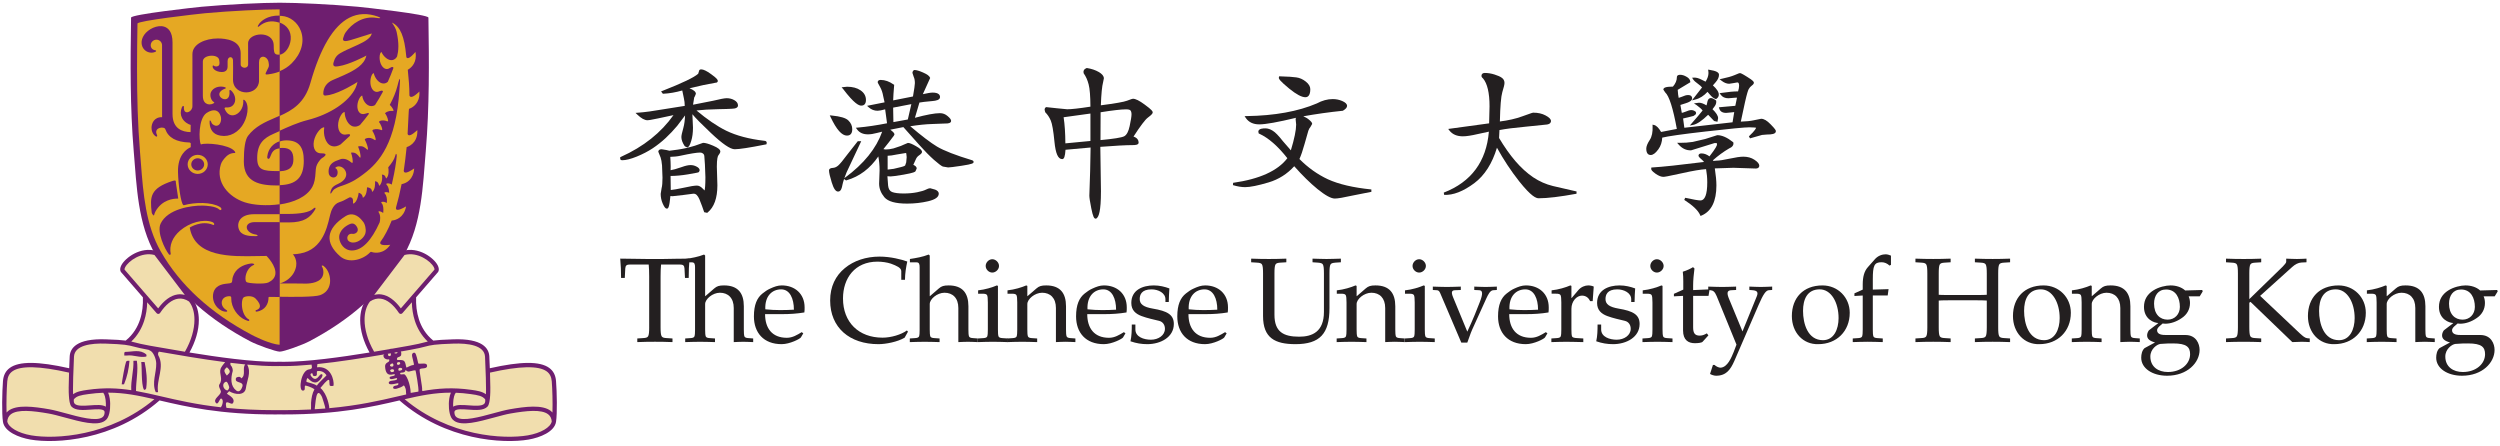 <?xml version="1.0" encoding="utf-8"?>
<!-- Generator: Adobe Illustrator 16.0.0, SVG Export Plug-In . SVG Version: 6.00 Build 0)  -->
<!DOCTYPE svg PUBLIC "-//W3C//DTD SVG 1.1//EN" "http://www.w3.org/Graphics/SVG/1.1/DTD/svg11.dtd">
<svg version="1.1" id="Layer_1" xmlns="http://www.w3.org/2000/svg" xmlns:xlink="http://www.w3.org/1999/xlink" x="0px" y="0px"
	 width="560px" height="100px" viewBox="0 0 560 100" enable-background="new 0 0 560 100" xml:space="preserve">
<path fill-rule="evenodd" clip-rule="evenodd" fill="#231F20" d="M171.668,31.736c-0.112-0.148-0.31-0.219-0.595-0.219
	c-3.297-0.386-6.125-1.135-8.376-2.228c-2.105-1.032-4.358-2.588-6.684-4.545c1.372-0.152,2.975-0.257,4.871-0.289
	c3.001-0.047,3.609-0.13,3.81-0.189c0.509-0.144,0.618-0.43,0.618-0.642c0-0.489-0.291-0.897-0.848-1.202
	c-0.5-0.284-1.067-0.426-1.688-0.426c-0.472,0-1.472,0.189-3.06,0.576c0,0-3.383,0.667-4.474,0.883
	c0.078-0.496,0.259-1.617,0.259-1.617c-0.004,0.023,0.15-0.263,0.15-0.263l0.226-0.558c0-0.459-0.477-0.863-1.432-1.244
	c2.244-0.547,4.239-0.978,5.859-1.243c0.459,0.004,0.484-0.335,0.484-0.401c0-0.221-0.12-0.539-1.511-1.529
	c-0.987-0.711-1.707-1.059-2.193-1.059c-0.072,0-0.307,0-0.438,0.174c-0.025,0.039-0.192,0.604-0.249,0.803
	c-0.866,0.799-3.541,2.087-7.991,3.83l-0.325,0.126l0.407,0.53l0.138-0.007c1.338-0.069,2.759-0.315,4.208-0.732l-0.004,0.009
	c0.007,0.054,0.359,1.722,0.359,1.722c0.13,0.572,0.196,1.139,0.196,1.689c0,0.009-0.002,0.02-0.002,0.034
	c-0.413,0.065-4.786,0.761-4.786,0.761c-2.255,0.399-4.152,0.653-5.644,0.76l-0.594,0.045l0.425,0.406
	c0.875,0.839,1.619,1.245,2.277,1.245c0.174,0,0.604-0.041,2.361-0.415c0,0,2.253-0.479,3.439-0.733
	c-2.76,3.912-6.692,7.072-11.777,9.352l-0.156,0.067v0.35c0,0.056,0.023,0.335,0.441,0.335c0.834,0,1.903-0.271,3.272-0.821
	c1.333-0.545,2.526-1.166,3.558-1.849c1.028-0.686,2.009-1.462,2.925-2.313c0.916-0.862,1.775-1.767,2.558-2.702
	c0,0,1.132-1.5,1.777-2.351c-0.045,1.035-0.16,1.992-0.389,2.804c-0.301,1.063-0.438,1.709-0.438,2.037
	c0,0.593,0.24,1.267,0.717,1.99l0.023,0.04l0.099,0.062l0.088,0.063c0.015,0.013,0.367,0.15,0.367,0.15
	c0.342,0,0.594-0.393,0.905-1.413c0.267-0.832,0.401-1.84,0.401-3c0,0-0.083-1.964-0.132-3.005c0.73,0.879,2.074,2.247,4.153,4.207
	c2.597,2.45,4.334,3.637,5.328,3.637c1.033,0,3.308-0.348,6.945-1.072l0.157-0.029l0.045-0.156c0.019-0.061,0.023-0.114,0.023-0.162
	C171.756,31.887,171.714,31.794,171.668,31.736 M159.74,32.637c-1.009-0.431-1.749-0.642-2.248-0.642
	c-0.091,0.018-1.861,0.654-1.861,0.654c-1.388,0.415-2.682,0.709-3.83,0.871l-1.858,0.245l-0.635-0.151l-1.086-0.179
	c-0.687,0-0.761,0.392-0.761,0.56c0.019,0.105,0.517,1.291,0.517,1.291c0.137,0.388,0.25,0.989,0.317,1.763l0.105,2.76
	c0,1.07-0.066,1.858-0.202,2.341l-0.204,1.275c0,0.754,0.148,1.482,0.446,2.164c0.372,0.83,0.631,1.151,0.933,1.151
	c0.314,0,0.561-0.266,0.8-2.829c0.211,0.02,0.459,0.045,0.459,0.045l2.525-0.286l2.173-0.281c0.303,0,0.541,0.096,0.729,0.291
	c0.229,0.226,0.432,0.546,0.604,0.951l0.597,1.537l0.481,1.376l0.138,0.021l0.533,0.116l0.097-0.081
	c1.45-1.178,2.187-3.228,2.187-6.086l-0.123-4.18c0-1.808,0.213-2.36,0.339-2.524c0.392-0.516,0.441-0.728,0.441-0.865
	C161.353,33.514,160.857,33.112,159.74,32.637 M157.83,42.666c-0.196-0.196-0.413-0.413-0.413-0.413
	c-0.43-0.456-0.872-0.682-1.306-0.682c-0.544,0-1.544,0.16-3.055,0.501c-1.283,0.276-2.187,0.428-2.805,0.493
	c-0.004-0.469-0.036-2.722-0.042-3.149c1.168-0.007,2.466-0.125,3.865-0.357c2.375-0.389,2.421-0.446,2.508-0.555
	c-0.022,0.022,0.145-0.344,0.145-0.344c0-0.33-0.239-0.619-0.714-0.853c-0.412-0.221-0.857-0.329-1.324-0.329
	c-0.516,0-1.175,0.148-1.971,0.441l-1.521,0.485c-0.003,0-0.596,0.14-0.984,0.226c0.008-0.254,0.021-0.504,0.021-0.78
	c0-0.662-0.034-1.419-0.09-2.216c0.783-0.018,1.57-0.085,2.337-0.262c2.153-0.467,3.612-0.7,4.337-0.7
	c0.271,0,0.485,0.073,0.666,0.223c0.172,0.137,0.263,0.3,0.282,0.51l0.138,1.95l0.109,2.85
	C158.013,41.509,157.913,42.294,157.83,42.666"/>
<path fill-rule="evenodd" clip-rule="evenodd" fill="#231F20" d="M217.747,35.892c-3.662-1.106-6.293-2.134-7.837-3.044
	c-1.442-0.862-3.478-2.417-6.013-4.571c1.716-0.269,3.422-0.464,5.051-0.504l3.307-0.125c0.66-0.064,0.794-0.342,0.794-0.563
	c0-0.294-0.238-0.627-0.788-1.088c-0.491-0.427-1.066-0.648-1.707-0.648c-1.189,0-3.089,0.36-5.611,1.038
	c0.202-0.671,0.931-3.147,1.01-3.416c0.25-0.037,1.041-0.15,1.041-0.15c0.002,0,1.913-0.191,1.913-0.191
	c0.715-0.063,1.662-0.218,1.662-0.883c0-0.461-0.29-1.007-1.665-1.007c-0.428,0-1.192,0.132-2.185,0.355
	c0.34-0.75,1.64-3.625,1.64-3.625l-0.04-0.087c-0.136-0.377-0.628-0.737-1.559-1.144c-0.869-0.387-1.502-0.565-1.921-0.554
	l-0.092,0.002l-0.073,0.056c-0.237,0.199-0.289,0.425-0.289,0.578l0.289,0.888c0.176,0.359,0.261,0.833,0.261,1.418
	c0,0.359-0.148,1.387-0.428,2.982c-0.295,0.064-3.893,0.771-4.438,0.877c0.022-0.414,0.072-1.458,0.072-1.458l0.158-2.036
	l-0.124-0.067c-0.967-0.678-1.933-1.022-2.884-1.022c-0.638,0-0.687,0.39-0.687,0.511c0,0.09,0,0.099,0.545,1.086
	c0.327,0.574,0.559,1.274,0.697,2.079c0,0,0.197,0.871,0.299,1.345c-0.448,0.087-3.926,0.78-3.926,0.78l0.397,0.351
	c0.567,0.504,1.23,0.755,1.965,0.755c0.371,0,0.95-0.12,1.694-0.321c0.06,0.46,0.366,2.726,0.423,3.124
	c-2.311,0.456-4.511,0.783-6.52,0.962l-0.464,0.042l0.276,0.378c0.533,0.729,1.346,1.099,2.413,1.099
	c0.601,0,1.28-0.103,2.021-0.308c0,0,0.685-0.167,1.181-0.285c-1.304,3.709-4.081,7.183-8.338,10.311l-0.128,0.093
	c0.139-0.398,0.297-0.82,0.489-1.287c0.002,0,3.288-6.99,3.288-6.99l-0.769-0.002l-2.284,2.908
	c-0.999,1.349-1.717,2.215-2.124,2.562c-0.374,0.315-0.762,0.484-1.132,0.507c-0.602,0.032-0.909,0.221-0.909,0.558
	c0,0.496,0.196,1.368,0.6,2.673c0.441,1.437,0.885,2.079,1.437,2.079c0.7,0,0.876-1.016,0.935-1.351
	c0.076-0.416,0.214-0.908,0.398-1.467l0.444,0.326l0.124-0.039c2.894-0.827,5.271-2.648,7.108-5.342
	c0.173,0.912,0.283,1.946,0.283,3.16l-0.106,2.933c0,1.087,0.397,2.108,1.178,3.05c0.819,0.958,2.485,1.426,5.096,1.426
	c1.63,0,3.208-0.176,4.691-0.523c1.613-0.38,2.398-0.938,2.398-1.71c0-0.377-0.268-0.678-0.799-0.898l-1.093-0.305
	c-0.299,0.002-0.651,0.116-1.052,0.334c-0.327,0.174-0.964,0.365-1.894,0.559c-0.934,0.185-1.952,0.276-3.03,0.276
	c-1.157,0-2.03-0.112-2.603-0.333c-0.505-0.21-0.792-0.673-0.875-1.419c0,0-0.112-1.5-0.157-2.113
	c0.294,0.023,0.691,0.049,0.691,0.049c0.349,0,1.292-0.128,2.879-0.393c2.438-0.425,2.617-0.646,2.717-0.767l0.269-0.611
	c0-0.447-0.428-0.693-0.757-0.824c0.166-0.365,0.609-1.335,0.609-1.335c0.143-0.317,0.374-0.583,0.685-0.795
	c0.472-0.33,0.652-0.542,0.652-0.768c-0.004-0.381-0.422-0.777-1.341-1.291c-0.863-0.495-1.436-0.726-1.813-0.726
	c-0.108,0.021-1.581,0.678-1.581,0.678l-1.655,0.555c-0.619,0.158-1.217,0.239-1.765,0.239c0,0-0.25-0.039-0.49-0.079
	c0.365-0.462,1.195-1.5,1.195-1.5c1.275-1.628,1.275-1.691,1.275-1.812c0-0.218-0.196-0.506-0.927-1.044
	c0.799-0.157,2.702-0.535,2.93-0.58c0.187,0.213,3.536,3.964,3.536,3.964c1.252,1.4,2.333,2.495,3.3,3.358
	c1,0.876,1.657,1.373,2.003,1.515c0.015,0.004,1.184,0.2,1.184,0.2c0.37,0,1.356-0.126,3.019-0.376
	c2.565-0.388,2.687-0.571,2.687-0.865C218.084,36.15,218.026,35.985,217.747,35.892 M189.582,40.236
	c0.081-0.059,0.145-0.125,0.223-0.189c0.021-0.005,0.042-0.015,0.064-0.02l0.007,0.004L189.582,40.236z M198.832,34.892
	c0.479-0.002,1.15-0.094,2.045-0.285l2.002-0.332c0.08,0,0.113,0.018,0.13,0.112c0.004,0.019,0.086,0.796,0.086,0.796l-0.102,1.179
	l-0.237,0.702c-0.019,0.025-0.141,0.166-0.955,0.367l-1.612,0.387c0,0-0.892,0.112-1.358,0.171V34.892z M200.122,27.352
	c-0.011-0.487-0.054-2.886-0.059-3.244c0.361-0.069,3.447-0.662,4.079-0.783c-0.14,0.61-0.726,3.161-0.79,3.438
	C203.066,26.814,200.611,27.264,200.122,27.352 M192.93,23.661c0.392,0,1.044-0.165,1.044-1.262c0-0.89-0.407-1.619-1.213-2.165
	c-0.771-0.535-1.787-0.808-3.021-0.808l-1.217,0.126l0.317,0.364C191.392,23.274,192.4,23.661,192.93,23.661 M189.723,30.376
	c0.439,0,1.183-0.182,1.183-1.414c0-0.76-0.294-1.424-0.878-1.983c-0.565-0.552-1.776-0.914-3.697-1.1l-0.464-0.04l0.197,0.414
	C187.374,29.026,188.57,30.376,189.723,30.376"/>
<path fill-rule="evenodd" clip-rule="evenodd" fill="#231F20" d="M256.393,23.413c-1.175-0.868-2.028-1.294-2.601-1.294
	c-0.1,0-0.292,0.035-1.352,0.445c-0.674,0.267-2.659,0.61-5.849,1.024c0.093-2.56,0.267-4.32,0.508-5.194l0.166-0.834
	c0-0.521-0.381-0.995-1.176-1.451c-0.716-0.411-1.583-0.702-2.57-0.864l-0.068-0.012l-0.067,0.023
	c-0.564,0.216-0.683,0.575-0.683,0.835l0.04,0.324c0.507,0.714,0.867,1.526,1.117,2.505c0.256,0.962,0.387,2.646,0.396,4.972
	c-2.484,0.388-4.251,0.584-5.21,0.584l-2.314-0.226l-2.418-0.259l-0.05,0.05c-0.125,0.076-0.268,0.234-0.268,0.558l0.136,0.542
	c0.522,0.522,0.919,1.115,1.233,1.836c0.319,0.73,0.596,2.323,0.83,4.74c0.262,2.679,0.809,3.927,1.735,3.927
	c0.442,0,0.645-0.595,0.744-2.094c0.386-0.039,5.106-0.462,5.62-0.507c-0.014,0.527-0.101,5.272-0.101,5.272l-0.179,5.514
	c0,0.438,0.141,1.353,0.428,2.805c0.396,1.978,0.642,2.343,0.989,2.343h0.099l0.165-0.127c0.397-0.357,0.92-1.376,0.92-6.026
	c0,0-0.121-8.684-0.141-9.931c3.328-0.256,5.764-0.389,7.221-0.389c0.438,0,1.358,0,1.358-0.548c0-0.484-0.246-1.074-1.146-1.363
	c1.522-2.353,2.61-3.798,3.205-4.239c0.912-0.674,1.099-0.953,1.099-1.186C258.207,24.95,258.067,24.631,256.393,23.413
	 M253.46,25.63c0,0.439-0.142,1.321-0.418,2.62c-0.256,1.222-0.675,1.992-1.243,2.286c-0.585,0.289-2.383,0.574-5.29,0.847
	c0-0.523,0.027-5.825,0.027-6.236c2.7-0.43,4.63-0.653,5.714-0.653c0.687,0,0.911,0.153,0.975,0.248
	C253.385,24.928,253.46,25.221,253.46,25.63 M244.256,25.434v6.143c-0.412,0.041-5.134,0.488-5.614,0.537
	c-0.011-2.271-0.143-4.236-0.391-5.851C238.692,26.202,243.741,25.506,244.256,25.434"/>
<path fill-rule="evenodd" clip-rule="evenodd" fill="#231F20" d="M288.818,19.875c1.585,1.28,2.759,1.904,3.589,1.904
	c0.5,0,1.099-0.313,1.099-1.807c0-0.599-0.347-1.177-1.024-1.709c-0.651-0.514-1.354-0.827-2.101-0.928
	c-0.692-0.108-1.868-0.183-3.584-0.232l-0.273-0.006l-0.07,0.309C286.453,17.659,286.639,18.086,288.818,19.875 M307.185,42.438
	c-4.051-0.407-7.324-1.176-9.74-2.282c-2.34-1.094-4.481-2.625-6.374-4.535c0.362-0.798,0.746-1.908,1.149-3.363l0.845-2.964
	c0.134-0.383,0.296-0.667,0.466-0.839l0.396-0.701c0-0.28-0.258-0.595-0.894-1.094c-0.351-0.276-0.729-0.431-1.094-0.612
	c2.795-0.501,5.761-0.926,8.864-1.241c0.669-0.399,0.939-0.744,0.939-1.093c0-0.417-0.36-0.773-1.093-1.094
	c-0.658-0.284-1.367-0.429-2.109-0.429c-1.189,0-2.383,0.329-3.565,0.971c-4.173,1.788-9.462,2.749-15.711,2.84l-0.482,0.006
	l0.271,0.406c0.648,0.957,1.664,1.443,3.019,1.443c1.434,0,4.227-0.503,8.261-1.479c-0.028,0.09-0.121,0.14-0.121,0.243
	c0,0.026,0.125,1.287,0.125,1.287c-0.002,1.234-0.405,3.197-1.187,5.763c-0.439-0.505-1.785-2.056-1.785-2.056
	c-0.962-1.227-1.702-1.991-2.271-2.329c-0.55-0.357-1.112-0.536-1.658-0.536c-0.389,0-1.575,0-1.575,0.761l0.114,0.435l0.094-0.002
	c2.078,0.948,4.191,2.806,6.296,5.492c-2.132,2.81-6.2,4.67-12.147,5.513l-0.039,0.515c0.991,0.299,1.908,0.453,2.736,0.453
	c1.12,0,2.88-0.358,5.235-1.058c2.286-0.677,4.209-1.92,5.756-3.629c1.806,2.043,3.567,3.774,5.223,5.125
	c1.766,1.425,3.038,2.115,3.873,2.115c0.644,0,1.98-0.227,4.081-0.694l4.107-0.813L307.185,42.438z"/>
<path fill-rule="evenodd" clip-rule="evenodd" fill="#231F20" d="M347.852,41.666c-1.546-0.373-3.033-1.028-4.417-1.951
	c-1.377-0.933-2.72-2.154-3.988-3.624c-1.246-1.454-2.475-3.201-3.655-5.179c0.008-0.142,0.07-1.452,0.087-1.779
	c1.397-0.268,3.363-0.525,5.943-0.76l4.713-0.482c0.768-0.126,0.885-0.541,0.885-0.777c-0.003-0.422-0.395-0.823-1.223-1.259
	c-0.754-0.406-1.678-0.617-2.736-0.617c-0.087,0-0.241,0.002-2.552,0.852c-1.395,0.513-3.062,0.885-4.933,1.122
	c0.07-3.379,0.257-5.603,0.542-6.56c0.335-1.07,0.491-1.732,0.491-2.08c-0.002-0.489-0.214-0.887-0.611-1.155
	c-0.335-0.25-0.887-0.498-1.63-0.727c-0.728-0.233-1.466-0.348-2.188-0.348c-0.451,0-0.728,0.243-0.728,0.65
	c0,0.207,0.119,0.396,0.352,0.581c0.958,1.128,1.456,3.234,1.456,6.229c0,0-0.079,3.43-0.094,3.829
	c-0.411,0.057-9.164,1.253-9.164,1.253l0.277,0.362c0.673,0.859,1.685,1.29,3.005,1.29c0.778,0,1.896-0.168,3.325-0.503
	c0,0,1.752-0.378,2.505-0.541c-0.561,6.675-3.947,11.278-10.106,13.652l0.084,0.508c2.015,0.099,4.279-0.781,6.748-2.619
	c2.332-1.742,4.025-4.434,5.081-7.942c1.466,2.646,3.127,5.183,4.975,7.521c2.713,3.41,3.796,3.803,4.375,3.803
	c1.955,0,4.796-0.342,8.469-1.015l0.011-0.512L347.852,41.666z"/>
<path fill-rule="evenodd" clip-rule="evenodd" fill="#231F20" d="M380.379,18.804c0.423,0.304,0.701,0.558,0.88,0.786
	c-0.233,0.292-2.269,2.899-2.269,2.899l0.739-0.184c1.047-0.262,1.956-0.865,2.751-1.73c0.181,0.212,0.56,0.644,0.56,0.644
	c0.424,0.512,0.822,0.814,1.232,0.939l0.124,0.041l0.108-0.083c0.339-0.249,0.513-0.556,0.513-0.902c0-0.613-0.467-1.305-1.33-2.083
	c0.193-0.218,0.64-0.737,0.64-0.737c0.481-0.545,0.726-1.103,0.726-1.645c0-0.539-0.646-0.873-2.081-1.098l-0.358-0.054l0.053,0.354
	c0.024,0.134,0.031,0.266,0.031,0.402c0,0.62-0.233,1.274-0.648,1.94c-0.281-0.139-0.915-0.452-0.915-0.452
	c-0.627-0.325-1.185-0.479-1.661-0.455l-0.447,0.027l0.245,0.381C379.451,18.068,379.812,18.4,380.379,18.804 M378.519,28.113
	l0.741-0.133c0.898-0.18,2.013-0.956,3.362-2.271c0.272,0.279,1.343,1.397,1.343,1.397l0.751,0.167l0.032-0.221l0.108-0.575
	c0-0.557-0.442-1.228-1.255-2.016c0.139-0.18,0.4-0.534,0.4-0.534c0.293-0.367,0.442-0.745,0.442-1.114
	c0-0.058-0.009-0.123-0.018-0.18l-0.013-0.111l-0.092-0.071c-0.454-0.331-0.81-0.487-1.091-0.487c-0.292,0-0.665,0.168-0.806,0.993
	c-0.065,0.378-0.128,0.548-0.179,0.649c-0.614-0.381-1.167-0.598-1.662-0.598l-1.141,0.147l0.582,0.382
	c0.66,0.473,1.102,0.871,1.363,1.209c-0.231,0.286-1.03,1.251-1.03,1.251L378.519,28.113z M396.608,27.838
	c-0.804-0.833-1.489-1.234-2.107-1.234l-1.623,0.33c-0.754,0.174-1.768,0.273-2.935,0.307c0.124-0.58,0.938-4.358,0.938-4.358
	c0.443-1.971,0.695-2.669,0.823-2.908c0.188-0.338,0.412-0.592,0.646-0.759c0.365-0.271,0.519-0.473,0.519-0.68
	c0-0.206-0.109-0.462-1.453-1.288c-1.267-0.806-1.533-0.874-1.682-0.874c-0.076,0.002-0.16,0.002-1.233,0.467
	c-0.648,0.273-1.578,0.538-2.751,0.783l-0.562,0.118l0.452,0.348c0.573,0.447,1.151,0.673,1.699,0.673l0.97-0.151l0.838-0.148
	c0.14,0,0.414,0,0.414,0.732c0,0.383-0.099,0.817-0.237,1.273c-0.929-0.004-2.169,0.11-3.702,0.342l-0.434,0.062l0.259,0.355
	c0.38,0.518,0.956,0.78,1.699,0.78l1.776-0.142c0,0,0.078,0.014,0.161,0.02c-0.083,0.397-0.317,1.513-0.375,1.812
	c-0.35,0.029-3.677,0.33-3.677,0.33l0.09,0.312c0.13,0.434,0.503,0.948,1.529,0.948l1.151-0.109c0.009,0,0.383-0.042,0.664-0.072
	c-0.084,0.483-0.324,1.987-0.375,2.285c-0.373,0.042-10.32,1.169-10.8,1.223c-0.053-0.372-0.231-1.729-0.278-2.079
	c0.338-0.074,1.081-0.247,1.081-0.247l1.26-0.322l0.143-0.105l0.137-0.088c0.187-0.112,0.288-0.272,0.288-0.455
	c0-0.072-0.021-0.142-0.046-0.216l-0.028-0.063l-0.053-0.039c-0.282-0.229-0.607-0.344-0.964-0.344c-0.299,0-0.718,0.12-1.272,0.362
	c-0.421,0.169-0.655,0.227-0.834,0.261c-0.062-0.352-0.264-1.455-0.315-1.773c0.306-0.099,1.232-0.393,1.232-0.393
	c0.601-0.191,1.401-0.514,1.401-1.083c0-0.222-0.091-0.744-0.918-0.744c-0.368,0-0.816,0.126-1.371,0.382
	c0,0-0.443,0.155-0.725,0.251c-0.058-0.317-0.127-0.756-0.127-0.756s-0.067-0.786-0.092-1.044c0.244-0.148,2.824-1.702,2.824-1.702
	l-0.014-0.166c-0.037-0.426-0.328-0.789-0.868-1.081c-0.481-0.281-0.95-0.42-1.386-0.42c-0.67,0.004-0.739,0.358-0.739,0.511
	c0,0.749-0.307,1.467-0.891,2.137c-1.522,0.008-2.14,0.2-2.14,0.679l0.404,0.607c0.897,0.809,1.778,3.582,2.613,8.19
	c-0.438,0.089-3.228,0.624-3.526,0.682c-0.524-0.907-1.046-1.445-1.587-1.565l-0.333-0.07l0.018,0.338
	c0.054,1.322-0.157,2.356-0.629,3.072c-0.536,0.82-0.788,1.467-0.788,1.973c0,1.227,0.616,1.417,0.988,1.417
	c0.535,0,1.093-0.42,1.722-1.282c0.554-0.758,0.821-1.646,0.867-2.611c1.211-0.312,4.452-0.773,9.725-1.377
	c5.468-0.621,8.758-0.937,9.793-0.937l1.264,0.053c0.012,0,0.239,0.051,0.239,0.051c-0.013,0.077-0.125,0.536-1.609,1.924
	l0.252,0.448l2.692-0.767c0.004,0,1.169-0.095,1.169-0.095c0.898,0,1.929-0.082,1.929-0.739
	C397.799,29.208,397.709,28.957,396.608,27.838 M392.984,35.779c-0.686-0.454-1.514-0.683-2.487-0.683
	c-0.685,0-1.694,0.148-3.086,0.449c-1.331,0.29-2.306,0.438-2.906,0.438c-0.024,0-0.624,0.056-0.624,0.056
	c-0.088-0.003-0.151-0.042-0.206-0.12c1.16-1.028,2.384-1.935,3.646-2.669c0.771-0.315,0.97-0.736,0.97-1.083
	c0-0.063,0-0.133-0.017-0.189l-0.021-0.093l-0.067-0.062c-1.292-1.026-2.471-1.546-3.519-1.546c-0.081,0.011-2.704,0.86-2.704,0.86
	l-2.779,0.651c-0.946,0.146-1.925,0.22-2.915,0.206l-0.597-0.004l0.391,0.444c0.769,0.859,1.688,1.279,2.746,1.241
	c0.066-0.011,5.045-1.564,5.26-1.63h0.438c0.074,0,0.096,0.224,0.096,0.355c0,0.15-0.201,0.746-1.683,2.631
	c-0.562-0.414-1.154-0.663-1.782-0.663c-0.603,0-0.674,0.347-0.674,0.496c0,0.174,0.115,0.358,0.735,0.889
	c0.251,0.218,0.4,0.391,0.497,0.528c-5.427,0.682-9.326,1.099-11.546,1.227l-0.245,0.015l-0.039,0.299
	c0,0.209,0.123,0.489,1.016,1.121c0.659,0.451,1.219,0.674,1.715,0.674c0.229,0,0.925-0.091,4.292-0.84
	c2.334-0.524,4.072-0.808,5.269-0.89c0.168,0.939,0.265,1.921,0.265,2.969c0,2.685-0.517,4.044-1.549,4.044
	c-0.457,0-1.597-0.204-3.4-0.595l-0.198,0.477c1.885,1.208,3.077,2.339,3.537,3.364l0.106,0.231l0.236-0.101
	c2.2-0.938,3.317-3.208,3.317-6.747c0-1.01-0.126-2.3-0.357-3.807c0.497-0.017,4.174-0.135,4.174-0.135l4.977,0.163
	c0.732,0,0.812-0.445,0.812-0.637C394.075,36.699,393.719,36.262,392.984,35.779"/>
<path fill-rule="evenodd" clip-rule="evenodd" fill="#231F20" d="M145.42,73.316c0,1.02-0.057,1.721-0.243,2.016
	c-0.163,0.263-0.487,0.374-1.131,0.401l-1.292,0.082v0.814c1.397-0.054,2.665-0.075,3.978-0.075c1.239,0,2.507,0.021,3.907,0.075
	v-0.814l-1.291-0.082c-0.647-0.027-0.972-0.139-1.132-0.401c-0.19-0.295-0.246-0.996-0.246-2.016V61.939
	c0-1.021,0.029-1.883,0.111-2.69h4.172c0.806,0,1.021,0.242,1.073,0.892l0.109,2.121h0.832c0-1.448,0.056-2.929,0.191-4.33
	c-0.971,0-1.943,0.029-2.907,0.029c-0.969,0.023-1.938,0.051-2.906,0.051h-3.902c-1.937,0-3.877-0.08-5.814-0.08
	c0.137,1.401,0.19,2.882,0.19,4.33h0.832l0.11-2.121c0.053-0.649,0.269-0.892,1.078-0.892h4.17c0.078,0.808,0.107,1.669,0.107,2.69
	V73.316z"/>
<path fill-rule="evenodd" clip-rule="evenodd" fill="#231F20" d="M155.691,73.796c0,0.727-0.026,1.265-0.137,1.56
	c-0.104,0.241-0.396,0.353-0.858,0.376l-1.211,0.084v0.816c0.942-0.024,2.022-0.073,3.337-0.073c1.317,0,2.397,0.049,3.339,0.073
	v-0.816l-1.213-0.084c-0.454-0.023-0.752-0.135-0.858-0.376c-0.11-0.295-0.139-0.833-0.139-1.56v-5.695
	c0-1.104,1.671-2.528,3.313-2.528c1.83,0,3.096,1.184,3.096,3.416v7.644c0.617-0.024,1.396-0.073,2.149-0.073
	c0.757,0,1.534,0.049,2.205,0.073v-0.816l-1.101-0.084c-0.457-0.023-0.753-0.135-0.863-0.376c-0.107-0.295-0.131-0.833-0.131-1.56
	v-5.188c0-2.926-1.293-4.675-4.443-4.675c-1.077,0-1.587,0.162-2.178,0.673l-1.991,1.721h-0.057v-9.091l-0.239-0.218
	c-1.342,0.538-2.771,0.777-4.198,0.996v0.754h1.506c0.591,0,0.67,0.481,0.67,1.102V73.796z"/>
<path fill-rule="evenodd" clip-rule="evenodd" fill="#231F20" d="M174.979,64.817c1.94,0,2.854,2.049,2.854,4.553
	c-1.937,0.107-4.196,0.16-6.402-0.084C171.294,66.355,172.911,64.817,174.979,64.817 M175.117,63.933
	c-0.919,0-1.694,0.294-2.638,0.729c-0.596,0.262-1.158,0.669-1.669,1.073c-1.232,0.969-1.934,2.532-1.934,5.139
	c0,3.63,2.15,6.218,6.212,6.218c1.832,0,4.118-1.186,4.31-1.51l0.537-0.912l-0.353-0.269c-1.021,0.617-2.042,1.265-3.335,1.265
	c-3.31,0-4.87-2.156-4.87-5.301h3.923c1.62,0,3.262-0.107,4.877-0.378c0.054-0.373,0.054-0.755,0.054-1.131
	C180.229,65.813,178.048,63.933,175.117,63.933"/>
<path fill-rule="evenodd" clip-rule="evenodd" fill="#231F20" d="M203.387,74.295l-0.241-0.273c-1.239,0.919-3.523,1.614-5.46,1.614
	c-5.329,0-8.854-3.44-8.854-8.77c0-4.573,2.664-8.258,7.72-8.258c0.998,0,2.154,0.159,3.018,0.452
	c1.236,0.458,2.315,0.918,2.315,1.671v1.936h0.832c0-1.397,0.242-2.827,0.513-4.088c-1.295-0.46-3.714-1.102-6.222-1.102
	c-3.007,0-5.755,0.91-7.77,2.583c-2.072,1.694-3.283,4.139-3.283,7.239c0,6.104,4.358,9.791,10.818,9.791
	c1.642,0,4.305-0.513,5.866-1.455L203.387,74.295z"/>
<path fill-rule="evenodd" clip-rule="evenodd" fill="#231F20" d="M206,73.796c0,0.727-0.026,1.265-0.131,1.56
	c-0.11,0.241-0.408,0.353-0.861,0.376l-1.212,0.084v0.816c0.94-0.024,2.017-0.073,3.336-0.073c1.317,0,2.394,0.049,3.334,0.073
	v-0.816l-1.209-0.084c-0.456-0.023-0.755-0.135-0.863-0.376c-0.105-0.295-0.132-0.833-0.132-1.56v-5.695
	c0-1.104,1.664-2.528,3.31-2.528c1.829,0,3.096,1.184,3.096,3.416v7.644c0.618-0.024,1.397-0.073,2.151-0.073
	c0.753,0,1.531,0.049,2.206,0.073v-0.816l-1.103-0.084c-0.458-0.023-0.752-0.135-0.861-0.376c-0.11-0.295-0.136-0.833-0.136-1.56
	v-5.188c0-2.926-1.292-4.675-4.441-4.675c-1.075,0-1.584,0.162-2.176,0.673l-1.992,1.721h-0.054v-9.091l-0.244-0.218
	c-1.344,0.538-2.77,0.777-4.197,0.996v0.754h1.506c0.593,0,0.672,0.481,0.672,1.102V73.796z"/>
<path fill-rule="evenodd" clip-rule="evenodd" fill="#231F20" d="M223.539,64.04l-0.243-0.107c-0.996,0.431-2.614,0.939-4.198,1.104
	v0.754h0.995c0.565,0,0.834,0.08,1,0.295c0.133,0.214,0.185,0.803,0.185,1.665v6.046c0,0.729-0.026,1.263-0.136,1.56
	c-0.103,0.243-0.403,0.351-0.859,0.378l-1.238,0.082v0.814c0.971-0.022,2.048-0.075,3.366-0.075c1.316,0,2.392,0.053,3.361,0.075
	v-0.814l-1.24-0.082c-0.454-0.027-0.751-0.135-0.859-0.378c-0.11-0.297-0.134-0.831-0.134-1.56V64.04z M222.273,58.066
	c-0.782,0-1.48,0.725-1.48,1.505c0,0.781,0.699,1.485,1.48,1.485c0.783,0,1.507-0.704,1.507-1.485
	C223.78,58.791,223.056,58.066,222.273,58.066"/>
<path fill-rule="evenodd" clip-rule="evenodd" fill="#231F20" d="M230.123,68.099c0-1.098,1.67-2.526,3.31-2.526
	c1.831,0,3.094,1.182,3.094,3.418v7.64c0.618-0.022,1.4-0.075,2.149-0.075c0.757,0,1.536,0.053,2.212,0.075v-0.814l-1.105-0.082
	c-0.457-0.027-0.751-0.135-0.859-0.378c-0.11-0.295-0.137-0.831-0.137-1.56v-5.188c0-2.924-1.291-4.675-4.439-4.675
	c-1.077,0-1.588,0.162-2.177,0.673l-1.996,1.721h-0.052v-2.284l-0.244-0.109c-0.995,0.431-2.605,0.939-4.197,1.104v0.754h0.997
	c0.564,0,0.833,0.08,0.995,0.295c0.136,0.214,0.189,0.803,0.189,1.665v6.046c0,0.729-0.029,1.265-0.136,1.56
	c-0.107,0.243-0.405,0.351-0.859,0.378l-1.213,0.082v0.814c0.94-0.022,2.019-0.075,3.339-0.075c1.318,0,2.393,0.053,3.334,0.075
	v-0.814l-1.21-0.082c-0.458-0.027-0.752-0.135-0.856-0.378c-0.115-0.295-0.14-0.831-0.14-1.56V68.099z"/>
<path fill-rule="evenodd" clip-rule="evenodd" fill="#231F20" d="M247.148,64.817c1.938,0,2.854,2.049,2.854,4.553
	c-1.939,0.107-4.199,0.16-6.405-0.084C243.463,66.355,245.081,64.817,247.148,64.817 M247.286,63.933
	c-0.918,0-1.694,0.294-2.636,0.729c-0.595,0.262-1.161,0.669-1.672,1.073c-1.233,0.969-1.937,2.532-1.937,5.139
	c0,3.63,2.154,6.218,6.214,6.218c1.831,0,4.119-1.186,4.308-1.51l0.536-0.912l-0.347-0.269c-1.027,0.617-2.045,1.265-3.342,1.265
	c-3.309,0-4.867-2.156-4.867-5.301h3.928c1.615,0,3.254-0.107,4.872-0.378c0.053-0.373,0.053-0.755,0.053-1.131
	C252.396,65.813,250.22,63.933,247.286,63.933"/>
<path fill-rule="evenodd" clip-rule="evenodd" fill="#231F20" d="M253.52,72.702c0,1.267-0.027,2.558-0.297,3.745
	c1.318,0.454,2.476,0.644,3.769,0.644c2.987,0,5.947-1.561,5.947-4.521c0-2.104-1.508-2.907-4.711-3.441
	c-2.046-0.353-2.931-0.973-2.931-2.131c0-0.914,0.353-2.18,2.638-2.18c1.533,0,3.122,0.812,3.122,2.207v0.62h0.75
	c0.029-1.076,0.056-2.072,0.136-3.037c-1.047-0.381-2.208-0.675-3.473-0.675c-2.528,0-5.056,1.025-5.056,3.933
	c0,1.638,0.997,2.44,2.286,2.928c1.293,0.485,2.771,0.784,3.954,1.08c0.834,0.211,1.292,0.915,1.292,1.774
	c0,1.45-1.454,2.448-3.146,2.448c-1.563,0-3.474-0.623-3.474-2.288v-1.105H253.52z"/>
<path fill-rule="evenodd" clip-rule="evenodd" fill="#231F20" d="M269.821,64.817c1.941,0,2.853,2.049,2.853,4.553
	c-1.935,0.107-4.199,0.16-6.404-0.084C266.136,66.355,267.751,64.817,269.821,64.817 M269.957,63.933
	c-0.92,0-1.695,0.294-2.636,0.729c-0.596,0.262-1.157,0.669-1.671,1.073c-1.235,0.969-1.935,2.532-1.935,5.139
	c0,3.63,2.152,6.218,6.214,6.218c1.833,0,4.118-1.186,4.308-1.51l0.533-0.912l-0.347-0.269c-1.023,0.617-2.042,1.265-3.338,1.265
	c-3.308,0-4.869-2.156-4.869-5.301h3.93c1.616,0,3.254-0.107,4.872-0.378c0.054-0.373,0.054-0.755,0.054-1.131
	C275.072,65.813,272.891,63.933,269.957,63.933"/>
<path fill-rule="evenodd" clip-rule="evenodd" fill="#231F20" d="M282.922,70.795c0,4.923,2.688,6.296,7.265,6.296
	c5.437,0,7.614-2.314,7.614-8.068v-7.769c0-1.023,0.053-1.722,0.24-2.021c0.165-0.265,0.48-0.349,1.132-0.403l1.184-0.08v-0.814
	c-1.184,0.025-2.15,0.078-3.23,0.078c-0.971,0-2.042-0.053-3.122-0.078v0.814l1.188,0.08c0.642,0.055,0.963,0.139,1.125,0.403
	c0.189,0.299,0.242,0.997,0.242,2.021v8.604c0,4.463-2.632,5.562-5.544,5.562c-3.546,0-5.539-1.1-5.539-4.913v-9.253
	c0-1.023,0.055-1.722,0.239-2.021c0.164-0.265,0.487-0.374,1.133-0.403l1.29-0.08v-0.814c-1.396,0.051-2.662,0.078-3.903,0.078
	c-1.313,0-2.581-0.027-3.979-0.078v0.814l1.29,0.08c0.647,0.029,0.969,0.139,1.135,0.403c0.186,0.299,0.24,0.997,0.24,2.021V70.795z
	"/>
<path fill-rule="evenodd" clip-rule="evenodd" fill="#231F20" d="M303.881,68.099c0-1.098,1.664-2.526,3.308-2.526
	c1.833,0,3.094,1.182,3.094,3.418v7.64c0.625-0.022,1.403-0.075,2.155-0.075c0.748,0,1.531,0.053,2.203,0.075v-0.814l-1.103-0.082
	c-0.457-0.027-0.752-0.135-0.858-0.378c-0.105-0.295-0.135-0.831-0.135-1.56v-5.188c0-2.924-1.295-4.675-4.441-4.675
	c-1.077,0-1.588,0.162-2.18,0.673l-1.989,1.721h-0.054v-2.284l-0.246-0.109c-0.991,0.431-2.609,0.939-4.194,1.104v0.754h0.994
	c0.566,0,0.833,0.08,0.995,0.295c0.135,0.214,0.19,0.803,0.19,1.665v6.046c0,0.729-0.028,1.265-0.137,1.56
	c-0.107,0.243-0.404,0.351-0.859,0.378l-1.212,0.082v0.814c0.944-0.022,2.018-0.075,3.338-0.075c1.315,0,2.394,0.053,3.334,0.075
	v-0.814l-1.213-0.082c-0.457-0.027-0.747-0.135-0.854-0.378c-0.107-0.295-0.136-0.831-0.136-1.56V68.099z"/>
<path fill-rule="evenodd" clip-rule="evenodd" fill="#231F20" d="M319.157,64.04l-0.243-0.107c-0.994,0.431-2.61,0.939-4.195,1.104
	v0.754h0.993c0.563,0,0.837,0.08,0.993,0.295c0.139,0.214,0.19,0.803,0.19,1.665v6.046c0,0.729-0.024,1.263-0.132,1.56
	c-0.107,0.243-0.406,0.351-0.867,0.378l-1.233,0.082v0.814c0.969-0.022,2.042-0.075,3.368-0.075c1.314,0,2.391,0.053,3.355,0.075
	v-0.814l-1.236-0.082c-0.458-0.027-0.751-0.135-0.856-0.378c-0.111-0.297-0.137-0.831-0.137-1.56V64.04z M317.892,58.066
	c-0.78,0-1.483,0.725-1.483,1.505c0,0.781,0.703,1.485,1.483,1.485c0.786,0,1.508-0.704,1.508-1.485
	C319.399,58.791,318.678,58.066,317.892,58.066"/>
<path fill-rule="evenodd" clip-rule="evenodd" fill="#231F20" d="M332.953,66.814c0.376-0.812,0.832-1.749,1.506-1.804l0.835-0.053
	v-0.759c-0.835,0.027-1.693,0.08-2.529,0.08c-0.84,0-1.698-0.053-2.529-0.08v0.759l1.105,0.053c0.807,0.021,0.858,0.807,0.13,2.661
	l-1.131,2.851c-0.507,1.267-1.104,2.53-1.666,3.767l-3.201-7.744c-0.457-1.131-0.27-1.513,0.435-1.534l1.312-0.053v-0.759
	c-1.046,0.027-2.065,0.08-3.121,0.08c-1.048,0-2.098-0.053-3.146-0.08v0.759l0.914,0.053c0.514,0.021,0.675,0.507,0.837,0.885
	l4.625,10.844h1.346c0.379-0.914,0.651-1.941,1.104-2.932L332.953,66.814z"/>
<path fill-rule="evenodd" clip-rule="evenodd" fill="#231F20" d="M341.67,64.817c1.938,0,2.853,2.049,2.853,4.553
	c-1.938,0.107-4.197,0.16-6.404-0.084C337.983,66.355,339.602,64.817,341.67,64.817 M341.809,63.933
	c-0.92,0-1.692,0.294-2.638,0.729c-0.595,0.262-1.162,0.669-1.67,1.073c-1.24,0.969-1.938,2.532-1.938,5.139
	c0,3.63,2.151,6.218,6.217,6.218c1.827,0,4.113-1.186,4.301-1.51l0.541-0.912l-0.349-0.269c-1.025,0.617-2.042,1.265-3.34,1.265
	c-3.31,0-4.867-2.156-4.867-5.301h3.926c1.615,0,3.256-0.107,4.875-0.378c0.052-0.373,0.052-0.755,0.052-1.131
	C346.919,65.813,344.737,63.933,341.809,63.933"/>
<path fill-rule="evenodd" clip-rule="evenodd" fill="#231F20" d="M349.734,73.796c0,0.727-0.022,1.265-0.136,1.56
	c-0.106,0.241-0.4,0.353-0.857,0.376l-1.235,0.084v0.816c0.962-0.024,2.044-0.073,3.358-0.073c1.318,0,2.395,0.049,3.794,0.073
	v-0.816l-1.399-0.084c-0.619-0.023-1.021-0.135-1.126-0.376c-0.105-0.295-0.136-0.833-0.136-1.56v-4.619
	c0-1.718,1.182-2.959,2.366-2.959c0.972,0,1.53,0.593,1.831,1.241h0.564l0.238-3.26c-0.211-0.132-0.778-0.267-1.235-0.267
	c-0.694,0-1.614,0.323-2.259,1.104l-1.454,1.72h-0.052v-2.718l-0.243-0.105c-0.995,0.431-2.609,0.939-4.197,1.104v0.752h0.994
	c0.568,0,0.837,0.082,0.999,0.299c0.134,0.212,0.185,0.803,0.185,1.661V73.796z"/>
<path fill-rule="evenodd" clip-rule="evenodd" fill="#231F20" d="M357.855,72.702c0,1.267-0.03,2.558-0.3,3.745
	c1.322,0.454,2.478,0.644,3.77,0.644c2.988,0,5.947-1.561,5.947-4.521c0-2.104-1.504-2.907-4.709-3.441
	c-2.044-0.353-2.931-0.973-2.931-2.131c0-0.914,0.348-2.18,2.634-2.18c1.539,0,3.124,0.812,3.124,2.207v0.62h0.755
	c0.022-1.076,0.051-2.072,0.132-3.037c-1.052-0.381-2.204-0.675-3.473-0.675c-2.529,0-5.056,1.025-5.056,3.933
	c0,1.638,0.995,2.44,2.284,2.928c1.292,0.485,2.771,0.784,3.957,1.08c0.836,0.211,1.29,0.915,1.29,1.774
	c0,1.45-1.453,2.448-3.147,2.448c-1.56,0-3.471-0.623-3.471-2.288v-1.105H357.855z"/>
<path fill-rule="evenodd" clip-rule="evenodd" fill="#231F20" d="M372.407,64.04l-0.238-0.107c-0.996,0.431-2.61,0.939-4.2,1.104
	v0.754h0.997c0.562,0,0.832,0.08,0.991,0.295c0.138,0.214,0.193,0.803,0.193,1.665v6.046c0,0.729-0.026,1.263-0.137,1.56
	c-0.105,0.243-0.402,0.351-0.862,0.378l-1.238,0.082v0.814c0.969-0.022,2.044-0.075,3.365-0.075c1.32,0,2.397,0.053,3.36,0.075
	v-0.814l-1.233-0.082c-0.462-0.027-0.751-0.135-0.862-0.378c-0.104-0.297-0.136-0.831-0.136-1.56V64.04z M371.145,58.066
	c-0.781,0-1.479,0.725-1.479,1.505c0,0.781,0.698,1.485,1.479,1.485c0.778,0,1.51-0.704,1.51-1.485
	C372.654,58.791,371.923,58.066,371.145,58.066"/>
<path fill-rule="evenodd" clip-rule="evenodd" fill="#231F20" d="M377.004,66.274v7.747c0,2.182,1.211,2.854,2.633,2.854
	c0.566,0,1.505-0.055,1.75-0.325l1.294-1.426l-0.347-0.454c-0.38,0.211-0.892,0.511-1.592,0.511c-1.131,0-1.48-0.62-1.48-1.859
	v-7.048h3.447l0.238-1.459l-3.686,0.164v-1.02c0-1.127,0.136-2.634,0.3-3.819l-0.326-0.297c-0.458,0.297-1.316,0.726-2.287,1.021
	c0.082,0.726,0.107,1.426,0.107,2.126v1.881l-2.098,0.945v0.563L377.004,66.274z"/>
<path fill-rule="evenodd" clip-rule="evenodd" fill="#231F20" d="M390.318,74.238l-3.092-7.482c-0.568-1.451-0.11-1.72,0.648-1.749
	l1.016-0.053v-0.755c-1.05,0.027-2.07,0.082-3.118,0.082c-1.051,0-2.071-0.055-3.126-0.082v0.755l0.486,0.053
	c0.59,0.057,0.971,0.298,1.4,1.319l4.44,10.871l-0.622,1.642c-0.511,1.238-1.373,3.418-2.929,3.523
	c-0.377,0.025-1.048-0.291-1.371-0.618h-0.351l-0.652,2.021c0.3,0.184,0.893,0.4,1.353,0.4c2.257,0,3.225-1.348,4.091-3.309
	l5.456-12.591c1.025-2.371,1.616-3.203,2.266-3.26l0.755-0.053v-0.755c-0.869,0.027-1.7,0.082-2.565,0.082
	c-0.857,0-1.688-0.055-2.55-0.082v0.755l0.7,0.053c0.965,0.082,1.372,0.382,0.965,1.376L390.318,74.238z"/>
<path fill-rule="evenodd" clip-rule="evenodd" fill="#231F20" d="M407.298,77.091c4.117,0,7.044-2.905,7.044-7.024
	c0-3.445-2.657-6.132-6.106-6.132c-4.329,0-6.859,2.819-6.859,6.858C401.376,74.503,403.906,77.197,407.298,77.091 M407.617,64.815
	c2.582,0,4.224,2.968,4.224,6.436c0,2.504-1.046,4.952-3.496,4.952c-3.444,0-4.465-3.737-4.465-6.564
	C403.88,67.134,404.762,64.815,407.617,64.815"/>
<path fill-rule="evenodd" clip-rule="evenodd" fill="#231F20" d="M423.576,57.257c-0.38-0.158-0.808-0.294-1.215-0.294
	c-0.754,0-1.722,0.325-2.416,1.133l-1.566,1.773c-0.775,0.886-1.128,2.098-1.128,3.874v1.129l-1.858,0.839v0.592l1.858-0.112v7.605
	c0,0.729-0.03,1.265-0.137,1.56c-0.106,0.243-0.398,0.351-0.859,0.378l-1.238,0.082v0.814c0.972-0.022,2.043-0.075,3.362-0.075
	c1.318,0,2.396,0.053,3.362,0.075v-0.814l-1.236-0.082c-0.458-0.027-0.752-0.135-0.859-0.378c-0.107-0.295-0.136-0.831-0.136-1.56
	V66.19h3.335l0.194-1.424l-3.529,0.105v-2.287c0-3.066,0.297-3.845,1.965-3.845c0.677,0,1.294,0.295,1.775,0.751l0.326-0.158V57.257
	z"/>
<path fill-rule="evenodd" clip-rule="evenodd" fill="#231F20" d="M447.596,61.248c0-1.02,0.053-1.718,0.24-2.015
	c0.163-0.267,0.488-0.374,1.13-0.403l1.296-0.08v-0.816c-1.4,0.053-2.666,0.076-3.905,0.076c-1.315,0-2.582-0.023-3.98-0.076v0.816
	l1.291,0.08c0.646,0.029,0.971,0.137,1.133,0.403c0.183,0.297,0.241,0.995,0.241,2.015v4.782c-0.324,0.031-1.05,0.053-2.232,0.053
	h-6.296c-1.186,0-1.915-0.021-2.235-0.053v-4.782c0-1.02,0.053-1.718,0.239-2.015c0.164-0.267,0.486-0.374,1.133-0.403l1.293-0.08
	v-0.816c-1.399,0.053-2.665,0.076-3.905,0.076c-1.315,0-2.584-0.023-3.979-0.076v0.816l1.289,0.08
	c0.649,0.029,0.969,0.137,1.13,0.403c0.191,0.297,0.244,0.995,0.244,2.015v12.068c0,1.018-0.053,1.719-0.244,2.014
	c-0.161,0.267-0.48,0.376-1.13,0.401l-1.289,0.082v0.818c1.395-0.056,2.663-0.077,3.979-0.077c1.24,0,2.506,0.021,3.905,0.077
	v-0.818l-1.293-0.082c-0.646-0.025-0.969-0.135-1.133-0.401c-0.187-0.295-0.239-0.996-0.239-2.014v-5.993
	c0.32-0.025,1.05-0.059,2.235-0.059h6.296c1.183,0,1.908,0.033,2.232,0.059v5.993c0,1.018-0.059,1.719-0.241,2.014
	c-0.162,0.267-0.487,0.376-1.133,0.401l-1.291,0.082v0.818c1.398-0.056,2.665-0.077,3.98-0.077c1.239,0,2.505,0.021,3.905,0.077
	v-0.818l-1.296-0.082c-0.642-0.025-0.967-0.135-1.13-0.401c-0.188-0.295-0.24-0.996-0.24-2.014V61.248z"/>
<path fill-rule="evenodd" clip-rule="evenodd" fill="#231F20" d="M456.818,77.091c4.118,0,7.052-2.905,7.052-7.024
	c0-3.445-2.663-6.132-6.107-6.132c-4.33,0-6.86,2.819-6.86,6.858C450.902,74.503,453.433,77.197,456.818,77.091 M457.143,64.815
	c2.583,0,4.224,2.968,4.224,6.436c0,2.504-1.049,4.952-3.498,4.952c-3.442,0-4.471-3.737-4.471-6.564
	C453.397,67.134,454.29,64.815,457.143,64.815"/>
<path fill-rule="evenodd" clip-rule="evenodd" fill="#231F20" d="M468.551,68.099c0-1.098,1.666-2.526,3.312-2.526
	c1.828,0,3.089,1.182,3.089,3.418v7.64c0.624-0.022,1.399-0.075,2.15-0.075c0.757,0,1.54,0.053,2.21,0.075v-0.814l-1.104-0.082
	c-0.453-0.027-0.753-0.135-0.861-0.378c-0.108-0.295-0.139-0.831-0.139-1.56v-5.188c0-2.924-1.283-4.675-4.434-4.675
	c-1.076,0-1.59,0.162-2.18,0.673l-1.992,1.721h-0.052v-2.284l-0.241-0.109c-0.996,0.431-2.615,0.939-4.2,1.104v0.754h0.997
	c0.566,0,0.835,0.08,0.997,0.295c0.133,0.214,0.184,0.803,0.184,1.665v6.046c0,0.729-0.024,1.265-0.13,1.56
	c-0.11,0.243-0.409,0.351-0.86,0.378l-1.213,0.082v0.814c0.941-0.022,2.02-0.075,3.341-0.075c1.31,0,2.396,0.053,3.332,0.075v-0.814
	l-1.213-0.082c-0.454-0.027-0.753-0.135-0.859-0.378c-0.108-0.295-0.134-0.831-0.134-1.56V68.099z"/>
<path fill-rule="evenodd" clip-rule="evenodd" fill="#231F20" d="M492.735,66.383l0.669-1.102l-0.105-0.323l-3.822,0.107
	c-0.859-0.786-2.096-1.131-3.275-1.131c-1.026,0-2.669,0.345-3.909,1.156c-1.205,0.781-2.044,1.938-2.044,3.657
	c0,2.8,2.314,3.583,3.174,3.604v0.055l-2.072,1.589c-0.234,0.324-0.4,0.728-0.4,1.129c0,0.782,0.594,1.266,1.776,1.587l-2.343,1.27
	c-0.562,0.507-0.752,1.37-0.752,2.15c0,2.395,2.534,4.034,5.784,4.034c4.55,0,7.293-2.933,7.293-5.785
	c0-1.343-0.757-3.336-3.176-3.336h-4.303c-0.811,0-2.045-0.055-2.045-1.074c0-0.595,0.86-1.133,1.234-1.505
	c0.19,0.021,0.382,0.049,0.566,0.049c1.236,0,2.586-0.456,3.764-1.293c1.079-0.723,1.808-1.883,1.808-3.333
	c0-0.514-0.083-1.026-0.296-1.506H492.735z M488.293,68.748c0,1.642-1.15,2.853-2.745,2.853c-1.716,0-3.038-1.211-3.038-3.578
	c0-1.775,0.888-3.176,2.687-3.176C487.434,64.847,488.293,66.781,488.293,68.748 M485.604,83.331c-2.152,0-3.926-1.156-3.926-3.472
	c0-1.694,1.506-2.739,2.258-2.821c1.214-0.109,2.155-0.109,2.854-0.109c3.038,0,3.791,0.832,3.791,2.423
	C490.581,81.502,488.564,83.331,485.604,83.331"/>
<path fill-rule="evenodd" clip-rule="evenodd" fill="#231F20" d="M503.846,67.803l0.27-0.184l9.361,9.011
	c0.836-0.022,1.482-0.071,2.131-0.071c0.615,0,1.264,0.049,1.777,0.071v-0.814l-0.572-0.057c-0.482-0.051-0.992-0.483-1.664-1.1
	l-8.881-8.383l7.158-6.448c0.672-0.619,1.402-0.996,2.104-1.025l1.125-0.053v-0.814c-0.643,0.025-1.396,0.076-2.152,0.076
	c-0.781,0-1.537-0.051-2.395-0.076v0.732c0,0.189-0.378,0.647-0.783,1.056l-7.479,7.277v-5.753c0-1.018,0.057-1.716,0.24-2.015
	c0.168-0.265,0.491-0.376,1.127-0.401l1.298-0.082v-0.814c-1.401,0.055-2.665,0.076-3.902,0.076c-1.317,0-2.584-0.021-3.985-0.076
	v0.814l1.293,0.082c0.646,0.025,0.974,0.137,1.13,0.401c0.188,0.299,0.245,0.997,0.245,2.015v12.068
	c0,1.018-0.058,1.715-0.245,2.016c-0.156,0.263-0.484,0.376-1.13,0.401l-1.293,0.082v0.814c1.401-0.052,2.668-0.071,3.985-0.071
	c1.237,0,2.501,0.02,3.902,0.071v-0.814l-1.298-0.082c-0.636-0.025-0.959-0.139-1.127-0.401c-0.184-0.301-0.24-0.998-0.24-2.016
	V67.803z"/>
<path fill-rule="evenodd" clip-rule="evenodd" fill="#231F20" d="M522.893,77.091c4.119,0,7.049-2.905,7.049-7.024
	c0-3.445-2.662-6.132-6.111-6.132c-4.326,0-6.855,2.819-6.855,6.858C516.975,74.503,519.504,77.197,522.893,77.091 M523.217,64.815
	c2.584,0,4.225,2.968,4.225,6.436c0,2.504-1.047,4.952-3.5,4.952c-3.443,0-4.467-3.737-4.467-6.564
	C519.475,67.134,520.361,64.815,523.217,64.815"/>
<path fill-rule="evenodd" clip-rule="evenodd" fill="#231F20" d="M534.621,68.099c0-1.098,1.668-2.526,3.311-2.526
	c1.834,0,3.096,1.182,3.096,3.418v7.64c0.621-0.022,1.4-0.075,2.152-0.075s1.535,0.053,2.209,0.075v-0.814l-1.104-0.082
	c-0.463-0.027-0.754-0.135-0.863-0.378c-0.107-0.295-0.131-0.831-0.131-1.56v-5.188c0-2.924-1.291-4.675-4.445-4.675
	c-1.074,0-1.584,0.162-2.178,0.673l-1.992,1.721h-0.055v-2.284l-0.244-0.109c-0.99,0.431-2.604,0.939-4.191,1.104v0.754h0.994
	c0.562,0,0.834,0.08,0.996,0.295c0.137,0.214,0.189,0.803,0.189,1.665v6.046c0,0.729-0.029,1.265-0.139,1.56
	c-0.105,0.243-0.402,0.351-0.857,0.378l-1.213,0.082v0.814c0.945-0.022,2.02-0.075,3.342-0.075c1.312,0,2.391,0.053,3.332,0.075
	v-0.814l-1.211-0.082c-0.457-0.027-0.752-0.135-0.855-0.378c-0.115-0.295-0.143-0.831-0.143-1.56V68.099z"/>
<path fill-rule="evenodd" clip-rule="evenodd" fill="#231F20" d="M558.807,66.383l0.672-1.102l-0.109-0.323l-3.82,0.107
	c-0.857-0.786-2.096-1.131-3.279-1.131c-1.023,0-2.66,0.345-3.908,1.156c-1.199,0.781-2.039,1.938-2.039,3.657
	c0,2.8,2.312,3.583,3.174,3.604v0.055l-2.07,1.589c-0.24,0.324-0.404,0.728-0.404,1.129c0,0.782,0.594,1.266,1.777,1.587
	l-2.342,1.27c-0.568,0.507-0.752,1.37-0.752,2.15c0,2.395,2.527,4.034,5.783,4.034c4.549,0,7.293-2.933,7.293-5.785
	c0-1.343-0.756-3.336-3.176-3.336h-4.303c-0.811,0-2.047-0.055-2.047-1.074c0-0.595,0.861-1.133,1.236-1.505
	c0.189,0.021,0.379,0.049,0.566,0.049c1.236,0,2.584-0.456,3.762-1.293c1.08-0.723,1.805-1.883,1.805-3.333
	c0-0.514-0.076-1.026-0.295-1.506H558.807z M554.369,68.748c0,1.642-1.158,2.853-2.748,2.853c-1.721,0-3.041-1.211-3.041-3.578
	c0-1.775,0.887-3.176,2.695-3.176C553.506,64.847,554.369,66.781,554.369,68.748 M551.674,83.331c-2.148,0-3.926-1.156-3.926-3.472
	c0-1.694,1.508-2.739,2.262-2.821c1.207-0.109,2.15-0.109,2.85-0.109c3.041,0,3.795,0.832,3.795,2.423
	C556.654,81.502,554.637,83.331,551.674,83.331"/>
<path fill="#6E1E6F" d="M62.663,78.77c0.897,0,5.04-1.48,6.66-2.336c8.671-4.574,16.248-10.781,21.184-19.356
	c3.962-6.895,4.21-15.394,4.86-23.123c0.835-9.985,0.761-19.984,0.601-30.006c-0.01-0.722-14.345-2.299-15.819-2.435
	C74.34,0.971,66.554,0.609,62.663,0.609c-3.887,0-11.671,0.362-17.485,0.904C43.703,1.65,29.372,3.227,29.36,3.949
	c-0.157,10.022-0.236,20.021,0.6,30.006c0.654,7.729,0.898,16.228,4.861,23.123c4.937,8.575,12.514,14.782,21.185,19.356
	C57.625,77.289,61.77,78.77,62.663,78.77"/>
<path fill="#E5A823" d="M82.238,41.989c0.033,0.006,0.065,0.011,0.097,0.015c-0.034-0.004-0.059-0.015-0.097-0.019V41.989z
	 M80.357,43.195c0.064,0.021,0.119,0.049,0.172,0.072c-0.053-0.027-0.105-0.057-0.169-0.081L80.357,43.195z M91.562,24.915
	c0,0,0.033-0.5,0.054-0.527c0.37-0.121,1.99-0.771,2.295-2.823c0.045-0.32,0.053-0.668,0.028-1.058l-0.089,0.083
	c-0.323,0.304-1.301,1.226-1.836,1.106c-0.139-0.028-0.239-0.125-0.303-0.288c0.002-2.047-0.161-3.677-0.37-5.785
	c0.58-0.32,1.805-1.229,1.801-3.165c-0.002-0.26-0.033-0.534-0.081-0.828l-0.101,0.113c-0.317,0.368-1.162,1.338-1.662,1.278
	c-0.12-0.015-0.212-0.085-0.274-0.221l-0.031-0.274c-0.401-4.348-1.3-6.496-3.078-7.412c0,0-0.112-0.041-0.112-0.053
	c0,0.032,0.094,0.168,0.179,0.299c0.264,0.387,0.697,1.03,0.861,1.789c0.286,1.295,0.393,2.336,0.393,3.19
	c0,0.986-0.138,1.72-0.289,2.308c-0.236,0.431-0.571,0.699-0.997,0.8c-0.98,0.235-2.102-0.853-2.47-1.736
	c-0.014-0.027-0.033-0.057-0.058-0.057c-0.079,0-0.211,0.236-0.286,0.399c-0.315,1.164,0.074,2.622,0.863,3.185
	c0.288,0.208,0.753,0.376,1.308-0.004c0.292-0.191,0.502-0.263,0.654-0.219c0.081,0.023,0.135,0.078,0.174,0.187
	c-0.373,1.042-0.794,2.084-1.266,3.116c-0.266,0.238-0.566,0.367-0.891,0.386c-1.104,0.067-2.032-1.292-2.246-2.257
	c-0.009-0.043-0.021-0.067-0.046-0.069c-0.078-0.018-0.269,0.207-0.377,0.367c-0.556,1.149-0.429,2.734,0.274,3.464
	c0.264,0.272,0.716,0.534,1.377,0.242c0.342-0.153,0.573-0.192,0.705-0.118c0.064,0.032,0.105,0.091,0.116,0.192
	c-0.539,1.014-1.136,2.023-1.783,3.013c-0.244,0.156-0.507,0.232-0.809,0.232c-1.172-0.007-1.944-1.356-2.032-2.289
	c-0.003-0.035-0.014-0.059-0.034-0.061c-0.079-0.029-0.314,0.187-0.454,0.345c-0.724,1.091-0.836,2.598-0.233,3.363
	c0.333,0.426,0.851,0.543,1.446,0.325c0.366-0.135,0.598-0.164,0.695-0.093c0.045,0.023,0.066,0.068,0.058,0.143
	c-0.627,0.849-1.296,1.688-2,2.498c-0.464,0.309-0.931,0.424-1.417,0.346c-1.243-0.191-2.012-1.965-2.012-3.152
	c0-0.056-0.014-0.089-0.033-0.1c-0.102-0.042-0.38,0.18-0.534,0.327c-0.936,1.183-1.193,3.042-0.565,4.065
	c0.236,0.379,0.692,0.8,1.532,0.626c0.442-0.092,0.7-0.079,0.783,0.037c0.046,0.069,0.032,0.168-0.043,0.303
	c0,0-2.031,1.878-2.036,1.883c-0.507,0.319-1.278,0.641-2.094,0.342c-1.361-0.485-1.85-2.67-1.593-4.019
	c0.01-0.065,0.002-0.105-0.027-0.127c-0.106-0.069-0.479,0.125-0.682,0.26c-1.318,1.142-2.011,3.21-1.513,4.507
	c0.186,0.484,0.613,1.064,1.609,1.05c0.547-0.006,0.844,0.07,0.902,0.236c0.05,0.14-0.072,0.323-0.375,0.567
	c-0.273,0.155-0.594,0.362-0.848,0.677c-0.603,0.735-0.879,1.332-0.946,2.062l-0.06,0.745c-0.04,0.582-0.08,1.181-0.205,1.756
	c-0.107,0.548-0.282,1.036-0.508,1.449c-1.268,2.307-4.228,3.512-7.336,3.961v-4.329c3.781-0.112,5.413-1.761,5.413-5.458
	c0-3.149-1.135-4.518-3.8-4.576c-0.531-0.009-1.088,0.079-1.613,0.258V29.29c1.894-0.859,4.042-1.831,6.278-2.402
	c5.143-1.307,9.28-4.149,10.725-7.184c0.2-0.437,0.347-0.882,0.432-1.336c-0.275,0.179-3.714,2.355-6.277,2.907l-0.354,0.056
	c-0.344,0.067-0.708,0.138-0.889-0.018c-0.088-0.073-0.131-0.183-0.131-0.342c0-1.386,0.763-2.474,2.156-3.064l0.139-0.058
	c3.115-1.323,5.537-2.355,6.712-3.97c0.303-0.43,0.524-0.899,0.639-1.423c-0.262,0.14-3.871,2.046-6.197,2.371l-0.123,0.021
	c-0.281,0.048-0.75,0.129-0.969-0.108c-0.13-0.138-0.154-0.365-0.079-0.678c0.268-1.055,0.717-1.683,1.553-2.162
	c0.912-0.523,1.894-0.96,2.846-1.382c1.608-0.717,3.045-1.36,3.766-2.213c0.036-0.049,0.081-0.094,0.112-0.145
	c0.012-0.013,0.019-0.024,0.026-0.038c0.131-0.195,0.224-0.406,0.276-0.628l-3.383,1.065l-0.666,0.205
	c-0.966,0.306-1.972,0.622-2.293,0.304c-0.117-0.118-0.136-0.311-0.049-0.58c0.167-0.584,0.316-0.914,0.591-1.301
	c1.266-1.802,3.838-3.716,6.915-3.172c0.513,0.096,0.772,0.059,0.788,0c0.012-0.031-0.078-0.133-0.48-0.279
	c-2.323-0.845-4.489-0.765-6.438,0.231c-3.565,1.824-6.501,6.739-8.728,14.613c-1.274,4.501-4.046,6.122-6.899,7.405v-10.04
	c1.038-0.416,1.937-0.996,2.709-1.767c2.168-2.168,2.939-4.875,2.058-7.241c-0.714-1.912-2.407-3.237-4.309-3.373
	c-0.162-0.01-0.311-0.017-0.458-0.02V2.097c-3.567,0-10.957,0.331-16.716,0.868C43.85,3.161,30.806,4.654,30.794,5.28
	c-0.057,3.405-0.098,6.779-0.098,10.142c0,6.266,0.156,12.482,0.673,18.711l0.193,2.433c0.528,6.823,1.077,13.882,4.464,19.785
	c4.283,7.488,11.107,13.746,20.277,18.611c0.569,0.3,3.203,1.654,5.396,2.125c0.007,0,0.02,0.004,0.033,0.004
	c0.096,0.025,0.192,0.041,0.288,0.057c0.208,0.032,0.418,0.065,0.614,0.079V66.471c3.055,0.047,7.798,0.084,9.061-0.356
	c1.216-0.423,2-1.352,2.203-2.622c0.234-1.473-0.361-3.116-1.411-3.915c-0.148-0.111-0.352-0.129-0.405-0.053
	c-0.044,0.047-0.016,0.1,0.054,0.23c0.114,0.202,0.303,0.544,0.303,1.235c0,0.638-0.223,1.17-0.66,1.575
	c-1.183,1.107-3.599,0.958-3.621,0.958l-2.791-0.031H62.66c0.035-0.01,0.064-0.021,0.097-0.025h-0.101
	c1.572-0.367,2.68-1.502,3.156-2.373c1.2-2.182,0.192-3.628-0.124-4.048c-0.06-0.056-0.097-0.095-0.097-0.095h0.02
	c-0.011-0.018-0.02-0.023-0.02-0.023c0.187-0.004,0.37-0.01,0.548-0.021c-0.173,0.008-0.345,0.025-0.525,0.021
	c0,0,0.01,0.012,0.022,0.023c0.709-0.004,1.357-0.076,1.945-0.211c-0.436,0.092-0.904,0.139-1.4,0.166
	c5.793-0.332,7.016-5.557,7.681-8.409l0.116-0.467c0.205-0.848,0.74-2.335,2.019-2.733c0.813-0.256,1.348-0.563,1.74-0.792
	l0.469-0.249c0,0,0.16-0.064,0.174-0.068c0.728,0.025,0.712,0.64,0.7,1.046c-0.004,0.172-0.011,0.328,0.049,0.361
	c0.028,0.019,0.085,0,0.168-0.05c0.625-0.386,0.937-1.548,1.023-2.219c0.002-0.048,0.006-0.103,0.006-0.142l0.004,0.002l0.007-0.032
	c0.794,0.284,0.866,0.75,0.906,1c0.012,0.07,0.021,0.128,0.041,0.137c0.022,0.011,0.092-0.028,0.203-0.117
	c0.579-0.465,0.707-1.536,0.724-2.162v-0.027c0.002-0.007,0.002-0.018,0.002-0.018c0.974,0.06,1.072,0.612,1.115,0.877
	c0.009,0.056,0.023,0.129,0.041,0.136c0,0,0.037-0.002,0.157-0.127c0.507-0.535,0.507-1.672,0.488-2.165
	c-0.002-0.021-0.005-0.049-0.009-0.067h0.004v-0.02c0.632,0.046,0.773,0.522,0.86,0.805c0.026,0.096,0.059,0.196,0.094,0.2
	c0.013,0.002,0.055-0.009,0.146-0.127c0.578-0.737,0.545-1.846,0.455-2.265c-0.009-0.033-0.021-0.072-0.031-0.092l0.006,0.002
	c0-0.009-0.002-0.024-0.002-0.024c0.646,0.031,0.792,0.45,0.875,0.694c0.027,0.087,0.055,0.164,0.084,0.168
	c0.021,0.002,0.067-0.018,0.168-0.151c0.46-0.588,0.423-1.721,0.299-2.325c0.852-1.004,1.382-1.862,1.532-2.487
	c0.117-0.469,0.188-0.532,0.244-0.527c0.096,0.009,0.124,0.275,0.134,0.435c-0.134,1.525-0.453,3.478-0.91,5.489
	c-0.005,0.012-0.008,0.025-0.01,0.035c-0.002,0.013-0.007,0.031-0.011,0.046c-0.061,0.28-0.121,0.562-0.19,0.848
	c0,0-0.008-0.006-0.01-0.01c-0.005,0.013-0.009,0.025-0.009,0.034c-0.285-0.269-1.015-0.357-1.174-0.192
	c-0.077,0.076,0.01,0.2,0.092,0.288c0.312,0.324,0.481,0.937,0.504,1.491c0.01,0.083,0.017,0.165,0.021,0.238l-0.02-0.006
	c-0.002,0.012,0,0.021,0,0.021c-0.346-0.174-0.916-0.212-1.031-0.057c-0.059,0.074,0.022,0.194,0.104,0.275
	c0.372,0.381,0.491,1.177,0.432,1.768c-0.008,0.102-0.015,0.196-0.034,0.28c-0.002-0.004-0.006-0.012-0.013-0.013
	c-0.003,0.011-0.003,0.021-0.005,0.035c-0.277-0.271-1.012-0.365-1.175-0.196c-0.081,0.078,0.007,0.203,0.094,0.292
	c0.32,0.333,0.398,1.232,0.335,1.828c-0.006,0.106-0.016,0.2-0.024,0.282c-0.007-0.004-0.012-0.006-0.018-0.013
	c-0.003,0.013-0.003,0.027-0.005,0.036c-0.326-0.294-0.885-0.459-1.014-0.349c-0.053,0.049-0.023,0.162,0.081,0.311
	c0.412,0.605,0.279,1.73,0.155,2.154c-1.86,4.13-3.931,6.245-6.154,6.288c-1.813,0.041-2.779-1.579-2.896-2.741
	c-0.16-1.681,1.441-2.796,2.413-3.192c0.702-0.292,1.141,0.108,1.296,0.292c0.569,0.682,0.495,1.149,0.335,1.428
	c-0.213,0.36-0.698,0.542-1.019,0.487c-0.531-0.102-0.962,0.104-1.141,0.534c-0.172,0.419-0.062,0.885,0.269,1.121
	c0.537,0.374,1.228,0.397,1.961,0.072c0.914-0.411,1.697-1.301,1.781-2.039c0.155-0.645-0.092-1.932-0.595-2.462
	c-1.138-1.545-2.568-2.003-3.827-1.222c-2.244,1.393-3.503,2.969-3.637,4.577c-0.119,1.464,0.673,2.962,2.362,4.445
	c2.01,1.763,5.258,0.679,6.708-0.878c0,0,0.172-0.126,0.201-0.128c0.377,0.142,2.157,0.682,3.751-0.874
	c0.193-0.198,0.388-0.423,0.575-0.695l-0.148,0.012c-0.473,0.052-1.736,0.181-2.042-0.229c-0.078-0.109-0.089-0.25-0.014-0.431
	c0.92-1.258,1.763-2.856,2.522-4.775c0.39-0.025,2.128-0.248,2.934-2.17c0.122-0.293,0.222-0.628,0.292-1.004l-0.137,0.071
	c-0.444,0.256-1.634,0.926-2.011,0.629c-0.128-0.095-0.154-0.288-0.08-0.572c0.446-1.544,0.852-3.259,1.224-5.123
	c0.545-0.085,2.188-0.526,2.698-2.66c0.056-0.259,0.101-0.539,0.121-0.853l-0.123,0.084c-0.412,0.279-1.507,1.018-1.995,0.813
	c-0.124-0.054-0.2-0.162-0.228-0.332c0.249-1.647,0.462-3.437,0.658-5.336c0.255-0.076,2.402-0.779,2.402-3.529
	c0-0.092-0.008-0.191-0.012-0.29c-0.031,0.029-0.069,0.064-0.069,0.064c-0.367,0.333-1.334,1.221-1.84,1.092
	c-0.126-0.03-0.212-0.12-0.269-0.281l0.222-4.411L91.562,24.915z M62.635,5.048c1.701,0.602,2.629,1.997,2.484,3.78
	c-0.137,1.714-1.252,3.252-2.484,3.44V5.048z M62.635,33.162c0.199-0.022,0.419-0.036,0.663-0.034c1.678,0,2.421,0.786,2.421,2.557
	c0,1.269-0.384,2.564-3.084,2.684V33.162z M70.615,46.887v0.007c-1.086,1.809-2.456,2.931-5.923,2.931c0,0-0.887-0.002-2.057-0.004
	v-1.898h1.849c2.832,0,4.768-0.381,5.593-1.103c0.382-0.331,0.493-0.316,0.543-0.281C70.724,46.608,70.634,46.845,70.615,46.887
	 M89.534,19.297l-0.061,0.829C88.7,32.02,85.012,36.31,81.5,38.944l-0.129,0.098c-1.105,0.826-2.359,1.764-4.658,2.529l-0.072,0.024
	c-0.435,0.139-1.753,0.561-2.104,1.165c-0.335,0.576-0.439,0.625-0.497,0.588c-0.144-0.075,0.131-0.866,0.231-1.051
	c0.257-0.486,0.689-0.754,1.521-1.142c1.575-0.737,1.78-1.678,1.762-2.172c-0.027-0.703-0.509-1.373-1.176-1.623
	c-0.511-0.197-1.009-0.091-1.318,0.271c0.136,0.059,0.497,0.219,0.562,0.805c0.077,0.889-0.391,1.263-0.814,1.314
	c-0.502,0.058-1.082-0.284-1.179-0.962c-0.177-1.26,0.486-2.07,0.908-2.348c0.517-0.344,0.838-0.458,1.219-0.585
	c0,0,0.655-0.246,0.661-0.246c1.049-0.182,1.776,0.391,2.167,0.696c0.143,0.115,0.266,0.214,0.319,0.196l0.055-0.059
	c0.149-0.308-0.063-1.534-0.323-2.188l0.021-0.063l0.038-0.004c0.959-0.133,1.452,0.517,1.749,0.901
	c0.096,0.131,0.192,0.255,0.238,0.237c0.023-0.009,0.039-0.032,0.058-0.076c0.124-0.37-0.212-1.71-0.511-2.346
	c-0.011-0.019-0.021-0.036-0.03-0.052l0.002-0.002c-0.002-0.009-0.004-0.02-0.009-0.026c0.975-0.291,1.577,0.255,1.9,0.545
	c0.123,0.109,0.226,0.201,0.269,0.179l0.046-0.07c0.096-0.357-0.342-1.614-0.711-2.229c0,0,0.186-0.202,0.192-0.209
	c0.941-0.367,1.546,0.007,1.908,0.235c0.138,0.083,0.246,0.148,0.297,0.121l0.047-0.081c0.083-0.354-0.379-1.496-0.749-2.038
	c0,0,0.179-0.229,0.194-0.239c0.754-0.251,1.333-0.062,1.685,0.047c0.146,0.051,0.261,0.089,0.306,0.062
	c0.021-0.014,0.04-0.041,0.046-0.091c0.045-0.333-0.398-1.356-0.737-1.735c0,0,0.157-0.224,0.175-0.23
	c0.697-0.244,1.235-0.07,1.557,0.042l0.276,0.056c0.03-0.018,0.044-0.063,0.044-0.135c0.005-0.41-0.428-1.415-0.689-1.663
	c0,0-0.007-0.002-0.012-0.008h0.003c0,0-0.015-0.016-0.022-0.019c0.676-0.567,1.317-0.529,1.66-0.512l0.256-0.016
	c0.017-0.013,0.023-0.035,0.019-0.074c-0.014-0.267-0.505-0.99-0.847-1.263c0.813-1.514,1.387-2.923,1.709-4.205
	c0.41-1.61,0.476-1.6,0.533-1.59C89.636,17.719,89.625,18.046,89.534,19.297 M80.226,32.846c0.046-0.013,0.094-0.022,0.138-0.031
	c-0.046,0.006-0.094,0.009-0.141,0.022L80.226,32.846z M86.259,25.37c0.092-0.076,0.185-0.141,0.278-0.194
	c-0.095,0.052-0.19,0.113-0.287,0.185L86.259,25.37 M86.507,45.359c0.038,0.027,0.067,0.055,0.097,0.088v-0.019
	C86.575,45.407,86.545,45.383,86.507,45.359 M82.079,12.414c0,0-0.096,0.048-0.246,0.127c0.12-0.054,0.198-0.092,0.239-0.108
	C82.074,12.428,82.076,12.42,82.079,12.414 M83.286,7.468V7.459c0,0-0.034,0.011-0.095,0.029
	C83.232,7.481,83.265,7.473,83.286,7.468 M80.086,18.326c0,0-0.1,0.062-0.258,0.159c0.124-0.069,0.208-0.12,0.25-0.139
	C80.081,18.342,80.081,18.33,80.086,18.326 M63.528,63.193c-0.271,0.109-0.557,0.211-0.868,0.273h0.105
	C63.032,63.395,63.289,63.299,63.528,63.193 M85.803,39.169c-0.074-0.023-0.151-0.048-0.246-0.061
	c0.003,0.005,0.005,0.014,0.005,0.016C85.654,39.136,85.731,39.149,85.803,39.169 M85.705,47.578
	c0.039,0.035,0.07,0.067,0.103,0.098V47.66C85.775,47.632,85.74,47.606,85.705,47.578 M87.034,43.109
	c0.04,0.022,0.074,0.045,0.106,0.064v-0.015C87.108,43.144,87.074,43.125,87.034,43.109 M87.631,41.237
	c0.036,0.027,0.067,0.051,0.088,0.082c0.007-0.004,0.007-0.006,0.01-0.014C87.698,41.28,87.667,41.26,87.631,41.237 M84.035,40.62
	v0.007c0.041,0.005,0.081,0.013,0.115,0.02C84.113,40.636,84.078,40.625,84.035,40.62"/>
<path fill="#6E1E6F" d="M61.594,11.986c-0.313-0.316-0.287-1.753-0.283-1.771c0-1.845-1.546-2.5-2.865-2.5
	c-1.415,0-2.875,0.745-2.875,1.987l0.01,4.702c0,0.252-0.084,0.452-0.242,0.588c-0.139,0.118-0.333,0.182-0.547,0.182
	c-0.435,0-0.88-0.267-0.88-0.718v-2.532c0-2.879-3.222-3.309-5.141-3.309c-2.748,0-5.67,1.229-5.67,3.504l0.003,1.264l-0.003,10.36
	c0.02,0.622-0.38,1.073-0.728,1.269c-0.301,0.169-0.611,0.187-0.832,0.049c-0.194-0.124-0.406-0.42-0.346-1.135
	c0.008-0.095-0.036-0.167-0.106-0.183c-0.099-0.025-0.253,0.052-0.365,0.336c-0.332,0.861-0.31,1.653,0.058,2.358
	c0.474,0.905,1.417,1.419,1.931,1.544l-0.021,1.609h-0.015c-1.826-0.031-4.032-0.738-4.032-4.063V9.509
	c0-2.445-1.017-3.272-1.866-3.536C35.213,5.49,33.165,6.545,32.302,7.8c-0.903,1.318-0.637,2.507-0.089,3.186
	c0.624,0.765,1.662,1.021,2.591,0.634c0.017-0.011,0.182-0.122,0.173-0.233c-0.011-0.07-0.08-0.115-0.213-0.135
	c-0.625-0.096-1.001-0.519-1.001-1.13c0-0.67,0.585-1.234,1.284-1.234c0.688,0,1.25,0.555,1.25,1.234v2.347l0.011,13.775
	c-1.861-0.035-2.369,1.487-2.369,2.382c0,1.409,0.987,1.94,1.027,1.96c0.043,0.028,0.139,0.021,0.202-0.038
	c0.045-0.042,0.083-0.137,0-0.306c-0.232-0.467-0.247-0.873-0.027-1.174c0.279-0.394,0.885-0.536,1.332-0.475
	c0.288,0.042,0.481,0.155,0.538,0.315c0.687,1.939,2.463,2.924,5.438,3.012c0.064,0,0.175,0.065,0.284,0.171l-0.009,0.88
	c-0.916,0.393-2.943,1.725-2.854,5.549c0.064,2.924,0.64,7,1.193,7.407c0.047,0.037,0.095,0.049,0.146,0.037
	c2.474-0.688,6.15-0.733,8.011,0.373c0.257,0.151,0.398,0.336,0.378,0.506c-0.006,0.098-0.067,0.175-0.152,0.204
	c-0.094,0.036-0.192,0.007-0.271-0.072c-0.811-0.812-3.107-0.908-3.789-0.922c-2.576-0.043-7.851,0.75-9.41,4.045
	c-0.887,1.889,0.914,5.697,1.882,6.906c0.058,0.079,0.188,0.077,0.283,0.038c0.076-0.032,0.117-0.089,0.102-0.149
	c-0.374-1.89,0.373-3.751,2.108-5.241c2.108-1.812,5.189-2.641,7.164-1.929c0.262,0.101,0.44,0.264,0.464,0.442
	c0.012,0.085-0.01,0.161-0.063,0.206c-0.051,0.035-0.113,0.039-0.188,0.008c-2.571-1.111-5.2,0.576-5.227,0.592
	c1.115,6.676,9.242,6.513,15.175,6.39l2.033-0.029c0.004,0.016,2.271,2.254,1.961,4.141c-0.125,0.757-0.646,1.365-1.554,1.8
	c-0.906,0.442-4.526,0.215-4.901-0.088c-0.202-0.162-0.283-0.64-0.208-1.211c0.123-0.895,0.661-2.115,1.78-2.604
	c0.122-0.031,0.18-0.082,0.171-0.148c-0.03-0.136-0.41-0.237-0.665-0.212c-2.066,0.261-3.557,1.302-4.083,2.866
	c-0.117,0.349-0.168,0.513-0.174,0.883c-0.057,0.655-0.208,0.669-1.073,0.763l-0.464,0.052c-1.636,0.201-2.565,0.981-2.765,2.318
	c-0.15,1.055,0.175,2.119,0.899,2.927c0.605,0.669,1.379,1.033,2.135,1.004c0.043,0,0.118-0.039,0.131-0.111
	c0.02-0.061-0.002-0.162-0.192-0.271c-0.92-0.53-1.16-1.391-0.988-2.009c0.182-0.68,0.835-1.09,1.696-1.08
	c0.014,0,0.368-0.008,0.38,0.258l0.003,0.255l0.059,0.751c0.349,2.016,1.887,3.776,3.739,4.287c0.072,0.018,0.212-0.035,0.247-0.133
	c0.03-0.083-0.002-0.202-0.314-0.335c-0.981-0.728-1.338-2.168-1.343-3.275c-0.006-0.735,0.146-1.347,0.374-1.524
	c0.411-0.316,1.93-0.519,2.683,0.237c0.749,0.745,1.084,1.432,0.947,1.925c-0.089,0.323-0.386,0.563-0.863,0.688
	c-0.062,0.014-0.091,0.116-0.075,0.192c0.006,0.037,0.046,0.164,0.229,0.133c1.984-0.294,2.678-1.849,2.666-3.094
	c-0.005-0.012-0.025-0.08,0.018-0.129c0.038-0.051,0.125-0.08,0.249-0.08l1.462,0.018c0.245,0,0.518,0.006,0.79,0.012V49.763
	l-5.572-0.011c-1.295,0-1.79,0.565-1.821,1.096c-0.046,0.691,0.689,1.527,2.128,1.707c0.088,0.012,0.317,0.147,0.312,0.231
	c0,0.027-0.031,0.094-0.333,0.104c-0.958,0.012-2.947,0.039-3.67-1.133c-0.441-0.716-0.473-1.643-0.072-2.354
	c0.507-0.917,1.667-1.42,3.254-1.42h5.774v-2.239c-2.894,0.428-5.93,0.194-7.837-0.427c-3.594-1.175-6.593-4.459-5.367-8.469
	c0.171-0.557,0.559-1.133,1.188-1.766c0.786-0.779,1.57-0.803,1.832-0.811c0.109,0.018,0.176-0.002,0.208-0.053
	c0.065-0.128-0.159-0.369-0.166-0.382c-1.249-1.481-6.448-1.923-7.48-1.487c-0.027,0.015-0.058-0.033-0.077-0.065
	c-0.421-0.76-0.574-5.669,1.286-6.965c0.772-0.534,1.587-0.734,2.175-0.527c0.476,0.17,0.816,0.585,1.01,1.244
	c0.222,0.766,0,1.665-0.514,1.998c-0.373,0.248-0.852,0.164-1.345-0.243c-0.136-0.113-0.194-0.278-0.248-0.422l-0.065-0.162
	c-0.053-0.109-0.139-0.228-0.23-0.22c-0.026,0-0.066,0.015-0.083,0.085c-0.073,1.562,0.545,2.698,1.703,3.117
	c1.993,0.73,4.171-0.037,5.539-1.946c1.271-1.78,1.802-4.78,0.561-5.833c-0.087-0.072-0.155-0.091-0.202-0.062
	c-0.11,0.062-0.062,0.338-0.049,0.394c0.008,1.667-1.073,2.869-2.128,3.062c-0.904,0.165-1.664-0.386-2.086-1.52
	c0,0,0.03-0.247,0.309-0.223c0.916,0.083,1.575-0.251,1.911-0.961c0.418-0.89,0.07-2.135-0.807-2.89
	c-0.033-0.013-0.216-0.062-0.292,0c-0.021,0.017-0.038,0.044-0.031,0.089c0.128,1.091-0.159,1.786-0.792,1.911
	c-0.578,0.115-1.272-0.308-1.43-0.863c-0.165-0.599,0.318-1.151,1.329-1.516c0.055-0.02,0.073-0.054,0.08-0.076
	c0.018-0.085-0.069-0.184-0.08-0.196c-1.329-0.444-2.738,0.033-3.232,1.077c-0.324,0.693-0.022,1.925,0.734,2.281
	c0,0,0.03,0.045-0.022,0.117c-0.146,0.212-0.847,0.483-1.496,0.28c-0.474-0.151-1.036-0.595-1.036-1.869v-7.68
	c0-0.787,0.87-1.209,1.726-1.277c0.846-0.075,1.818,0.195,1.94,0.95c0.162,0.959,0.034,1.21-0.272,1.36
	c-0.592,0.277-1.105-0.178-1.105-0.178c-0.01,0.006-0.013,0.015-0.015,0.024l-0.009-0.005c-0.005,0.013-0.005,0.026-0.01,0.035
	c-0.093,0.189-0.08,0.376,0.019,0.559c0.213,0.405,0.776,0.736,1.438,0.851c0.651,0.113,1.146,0.037,1.46-0.229
	c0.244-0.205,0.373-0.528,0.373-0.927v-1.251c0-0.577,0.318-0.854,0.614-0.869c0.265-0.014,0.551,0.182,0.596,0.643l0.019,1.654
	l-0.019,2.728c0,1.961,1.531,2.86,2.956,2.86c1.428,0,2.874-0.917,2.874-2.665v-4.045c0-0.748,0.305-1.223,0.814-1.273
	c0.512-0.051,1.153,0.381,1.307,1.16c0.17,0.892,0.098,1.032-0.138,1.491l-0.135,0.264l-0.099,0.203
	c-0.233,0.469-0.334,0.681-0.259,0.789c0.058,0.081,0.211,0.081,0.508,0.045c0.979-0.117,1.853-0.34,2.649-0.657v-3.799
	c-0.015,0.002-0.029,0.007-0.049,0.011C62.265,12.263,61.897,12.288,61.594,11.986 M46.537,36.815c0,1.183-1.013,2.145-2.253,2.145
	c-1.242,0-2.253-0.962-2.253-2.145c0-1.176,1.011-2.134,2.253-2.134C45.524,34.681,46.537,35.639,46.537,36.815 M47.722,14.657
	L47.722,14.657l0.005,0.006C47.727,14.664,47.722,14.662,47.722,14.657 M42.844,36.815c0,0.756,0.646,1.374,1.44,1.374
	c0.795,0,1.445-0.618,1.445-1.374c0-0.751-0.649-1.363-1.445-1.363C43.491,35.452,42.844,36.064,42.844,36.815 M58.08,5.288
	c-0.223,0.293-0.408,0.627-0.315,0.713c0.051,0.045,0.146,0.004,0.292-0.121c1.256-1.078,2.738-1.36,4.399-0.838
	c0.078,0.026,0.138,0.057,0.208,0.084v-1.64C59.753,3.418,58.428,4.831,58.08,5.288 M55.552,30.433
	c-0.62,0.824-0.936,2.752-0.936,5.737c0,4.729,3.653,5.38,7.595,5.38c0.155,0,0.304-0.006,0.452-0.011v-3.228
	c-0.146,0.004-0.293,0.011-0.452,0.011c-3.336,0-4.598-0.25-4.598-2.931c0-3.172,1.449-4.453,3.623-5.403l1.399-0.625
	c0,0,0.02-0.008,0.029-0.015v-3.433c-0.356,0.161-0.72,0.317-1.082,0.473C59.404,27.333,57.149,28.308,55.552,30.433 M39.831,44.487
	h0.038l0.054-0.034l-0.531-3.582c0.002-0.189,0.002-0.327-0.09-0.396c-0.097-0.072-0.285-0.056-0.65,0.058
	c-5.062,1.659-5.079,3.57-4.666,7.086c0.029,0.233,0.348,0.651,0.467,0.651l0.024,0.003l0.028-0.049
	c0.065-0.309,0.253-0.739,0.338-0.891C36.321,44.724,38.826,44.474,39.831,44.487 M39.862,44.458v0.002
	c-0.055-0.002-0.121-0.002-0.181-0.002H39.862 M59.868,35.071c-0.049,0.21,0.039,0.441,0.194,0.503
	c0.059,0.022,0.22,0.044,0.378-0.241l0.149-0.352c0.343-0.852,0.643-1.6,2.074-1.757v-1.595
	C61.287,32.083,60.079,33.194,59.868,35.071"/>
<path fill="#F1DEAE" d="M124.021,85.397c-0.24-3-2.784-5.1-14.798-2.313c-0.054-1.369-0.105-2.586-0.133-3.183
	c-0.103-2.308-2.558-3.573-7.539-3.413c-2.456,0.08-3.764,0.177-4.686,0.308c-3.342-2.587-4.338-6.695-4.151-10.388l4.835-5.575
	c1.287-1.001-3.032-5.401-7.223-4.161l-8.216,10.822c0.13-0.109,0.256-0.196,0.39-0.29c-1.992,2.526-1.846,7.344,1.014,12.121
	c-6.764,1.116-14.466,2.198-19.941,2.198c-0.314,0-0.639-0.004-0.965-0.014c-0.327,0.01-0.651,0.014-0.963,0.014
	c-5.475,0-13.174-1.082-19.94-2.198c2.86-4.777,3.007-9.595,1.017-12.121c0.129,0.094,0.258,0.181,0.387,0.29L34.89,56.672
	c-4.191-1.24-8.506,3.16-7.219,4.161l4.835,5.575c0.188,3.692-0.813,7.801-4.154,10.388c-0.919-0.131-2.227-0.228-4.679-0.308
	c-4.983-0.16-7.444,1.105-7.545,3.413c-0.027,0.597-0.081,1.813-0.132,3.183C3.984,80.298,1.438,82.397,1.2,85.397
	c-0.195,2.455-0.284,7.253-0.003,9.023c0.281,1.77,2.924,3.082,5.77,3.569c6.575,1.125,19.063-0.321,28.667-8.82
	c6.05,1.408,13.422,3.188,26.012,3.188c0.327,0,0.643-0.008,0.963-0.012c0.323,0.004,0.636,0.012,0.965,0.012
	c12.592,0,19.96-1.78,26.012-3.188c9.601,8.499,22.094,9.945,28.669,8.82c2.845-0.487,5.492-1.8,5.772-3.569
	C124.304,92.65,124.217,87.853,124.021,85.397"/>
<path fill="#6E1E6F" d="M28.229,81.085c-0.24,0.569-0.892,4.218-0.969,4.997c0.194,0,0.496,0.045,0.526-0.016
	c0.71-1.675,1.07-3.436,1.219-5.248C28.709,80.818,28.37,80.74,28.229,81.085 M31.627,81.099c0.205,0.827-0.038,4.95,0.59,6.138
	c0.147,0.249,0.498-0.059,0.535-0.279c0.277-1.988,0.041-3.855-0.348-5.833C32.396,81.069,31.91,81.099,31.627,81.099 M32.77,79.869
	c0.048-0.01,0.084-0.402-0.017-0.484c-1.383-1.188-3.065-0.575-4.625-0.565c-0.408,0.01-0.265,0.504-0.286,0.817
	c0.198,0,0.388,0.018,0.583,0C29.93,79.441,31.286,80.194,32.77,79.869 M124.551,85.356c-0.099-1.306-0.603-2.272-1.525-2.945
	c-2.087-1.519-6.33-1.491-13.307,0.076c-0.026-0.712-0.06-1.488-0.099-2.346l-0.009-0.262c-0.082-1.881-1.545-4.082-8.045-3.871
	c-2.277,0.071-3.582,0.163-4.514,0.282c-1.723-1.39-2.684-3.127-3.2-4.708c-0.528-1.612-0.704-3.336-0.645-4.979l4.72-5.441
	c0.246-0.211,0.624-0.737,0.112-1.739c-0.856-1.673-4.305-4.252-7.824-3.213c-0.097,0.033-0.187,0.094-0.25,0.172l-8.221,10.82
	c-0.089,0.121-0.108,0.272-0.075,0.413c-0.263,0.458-0.487,0.963-0.647,1.522c-0.229,0.812-0.342,1.675-0.342,2.572
	c0,2.294,0.739,4.813,2.098,7.252c-6.608,1.078-13.927,2.082-19.202,2.082c-0.313,0-0.644-0.01-0.967-0.016
	c-0.323,0.006-0.653,0.016-0.963,0.016c-5.279,0-12.599-1.004-19.205-2.082c1.354-2.438,2.1-4.958,2.1-7.252
	c0-0.897-0.112-1.761-0.346-2.572c-0.162-0.56-0.379-1.064-0.645-1.522c0.037-0.141,0.015-0.292-0.075-0.413l-8.224-10.82
	c-0.06-0.078-0.149-0.139-0.248-0.172c-3.524-1.039-6.964,1.54-7.825,3.213c-0.516,1.002-0.126,1.528,0.118,1.739l4.712,5.441
	c0.062,1.644-0.107,3.367-0.639,4.979c-0.516,1.581-1.482,3.318-3.206,4.708c-0.926-0.119-2.234-0.211-4.517-0.282
	c-6.491-0.211-7.958,1.99-8.038,3.871l-0.012,0.262c-0.041,0.857-0.07,1.634-0.098,2.346C8.525,80.92,4.277,80.893,2.194,82.411
	c-0.926,0.673-1.422,1.64-1.529,2.945c-0.188,2.422-0.292,7.296,0,9.141c0.349,2.211,3.545,3.517,6.172,3.969
	c5.61,0.962,18.567,0.264,28.904-8.773c0.036,0.008,0.066,0.018,0.104,0.027c5.961,1.389,13.379,3.116,25.8,3.116
	c0.327,0,0.643-0.01,0.963-0.01c0.323,0,0.64,0.01,0.967,0.01c12.416,0,19.838-1.728,25.797-3.116c0.033-0.01,0.07-0.02,0.106-0.027
	c10.335,9.037,23.29,9.735,28.904,8.773c2.629-0.452,5.821-1.758,6.168-3.969C124.844,92.652,124.746,87.778,124.551,85.356
	 M101.601,76.968c3.147-0.102,6.934,0.331,7.048,2.955l0.009,0.26c0.164,3.587,0.214,5.743,0.214,7.03
	c0,0.495-0.008,0.836-0.022,1.102c-0.858-0.63-1.962-0.808-3.298-0.994c-4.168-0.587-7.523-0.334-10.948,0.284l-0.052-0.341
	c0.121-0.27-0.676-4.328-0.557-4.504c0.297-0.442,1.692,0.025,1.672-0.83c-0.016-0.751-1.209-0.408-1.779-0.466
	c-0.215-0.016-0.206-0.053-0.243-0.24c-0.064-0.323-0.387-1.874-0.652-2.125c-0.243-0.234-0.612-0.021-0.686,0.276
	c-0.139,0.484,0.638,2.375,0.333,2.389c-0.774,0.037-1.568,0.708-1.62,0.53c-0.142-0.376-0.152-0.969-0.429-1.345
	c-0.369-0.523-1.662-0.162-1.68-0.402c-0.029-0.573,0.364-0.524,0.599-0.651c0.16-0.083,0.322-0.192,0.352-0.394
	c0.043-0.233,0.052-0.563-0.085-0.76c0.43-0.078,0.857-0.15,1.27-0.223l0.838-0.152c1.691-0.294,2.595-0.528,3.325-0.719
	C96.546,77.301,97.281,77.11,101.601,76.968 M108.487,90.43c-0.529,0.583-2.104,0.468-3.496,0.368
	c-1.383-0.103-2.692-0.19-3.483,0.297c-0.008-0.221-0.012-0.448-0.008-0.687c0.037-1.279,0.325-2.17,0.604-2.433
	c1.055,0.037,2.152,0.138,3.312,0.298c1.688,0.234,2.62,0.405,3.261,1.172C108.733,89.896,108.679,90.221,108.487,90.43
	 M89.725,82.394c0.211,0.029,0.369,0.068,0.369,0.29c0.009,0.264-0.389,0.305-0.455,0.334c-0.093,0.039-0.34,0.031-0.378-0.07
	C89.131,82.59,89.351,82.337,89.725,82.394 M88.983,81.645c-0.101-0.135-0.062-0.403-0.009-0.421c0.056-0.016,0.376-0.201,0.525-0.1
	c0.092,0.076,0.186,0.229,0.139,0.34C89.546,81.678,89.151,81.844,88.983,81.645 M89.657,83.575c0.068-0.23,1.082,0.092,1.162-0.624
	c0.021-0.148,0.207,0.131,0.521,0.259c0.301,0.135,1.189-0.321,1.734-0.241c0.035,0.016,0.801,4.135,0.646,4.751l-1.725,0.289
	c-0.059-2.073-1.009-4.169-1.497-4.181C90.045,83.818,89.537,84.031,89.657,83.575 M88.404,79.161
	c-0.014,0.006-0.022-0.074-0.029-0.174c0.223-0.039,0.451-0.08,0.674-0.119c-0.019,0.098-0.032,0.195-0.12,0.256
	C88.754,79.245,88.504,79.134,88.404,79.161 M90.617,57.116c2.932-0.775,5.867,1.377,6.566,2.745
	c0.093,0.182,0.145,0.348,0.145,0.46c0,0.061-0.016,0.104-0.047,0.129c-0.022,0.021-0.048,0.041-0.064,0.062
	c0,0-6.73,7.766-7.428,8.564c-1.32-1.797-2.798-2.896-4.326-3.117c-0.557-0.088-1.104-0.039-1.645,0.105
	C85.639,63.671,90.43,57.366,90.617,57.116 M81.663,71.628c0-0.821,0.101-1.569,0.286-2.227c0.208-0.724,0.522-1.352,0.928-1.866
	c0.797-0.538,1.62-0.75,2.451-0.626c1.389,0.199,2.783,1.307,4.039,3.199c0.082,0.123,0.22,0.201,0.373,0.211
	c0.15,0.01,0.292-0.051,0.393-0.164l2.119-2.44c0.036,1.396,0.242,2.813,0.685,4.172c0.5,1.536,1.385,3.203,2.885,4.621
	c-0.282,0.064-0.552,0.128-0.852,0.208c-0.713,0.186-1.595,0.416-3.244,0.706l-0.839,0.148c-0.96,0.169-1.982,0.345-3.042,0.534
	c-0.163-0.01-0.37,0.018-0.645,0.109v0.002c-1.097,0.187-2.229,0.382-3.397,0.572C82.317,76.217,81.663,73.702,81.663,71.628
	 M87.47,81.605l0.106-0.076c0.134-0.034,0.31-0.212,0.447-0.065c0.149,0.157,0.141,0.438,0.021,0.569
	c-0.158,0.175-0.553,0.081-0.666-0.092C87.305,81.822,87.433,81.686,87.47,81.605 M87,79.711c-0.052-0.029-0.032-0.409-0.167-0.456
	c0.239-0.041,0.468-0.082,0.698-0.121c0.037,0.196,0.052,0.396-0.038,0.521C87.4,79.797,87.147,79.797,87,79.711 M87.553,82.793
	c0.158-0.109,0.574-0.145,0.656,0.059c0.049,0.096,0.116,0.23,0.049,0.327c-0.094,0.109-0.41,0.209-0.557,0.174
	C87.667,83.345,87.139,83.082,87.553,82.793 M70.218,84.188c0.224,0.089,0.546,0.089,0.683-0.084
	c0.223-0.256-0.118-0.962,0.268-0.994c1.153-0.098,1.653,0.542,1.962,0.928c0.081,0.105-1.648,1.519-2.157,2.346
	c-0.58-0.418-1.567-0.601-2.312-0.835c0,0-0.12-0.476,0.239-0.885c0.455,0.458,0.988,1.016,1.771,1.016
	c0.811-0.014,1.861-1.548,1.496-1.815c-0.575-0.403-0.983,1.54-2.021,0.858c-0.37-0.246-0.969-1.009-0.284-1.117
	C70.101,83.556,69.971,84.084,70.218,84.188 M51.648,81.271c1.116,0.139,2.219,0.253,3.296,0.362c-0.75,0.765,0.23,2.49-0.913,3.12
	c-0.188-0.449-0.556-0.355-0.871-0.273c-0.446,0.105-0.389,0.679-0.243,0.84c0.436,0.445,1.713,0.285,1.373,1.299
	c-0.241,0.702-0.723,1.363-1.373,0.858c-1.295-1.009-1.25-2.724-0.794-4.335c0.047-0.153,0-0.859-0.389-1.243
	C51.595,81.754,51.565,81.415,51.648,81.271 M50.819,82.255c0.193,0.207,0.434,0.388,0.562,0.636
	c0.308,0.61-0.268,0.871-0.562,1.238c-0.262-0.375-0.633-0.763-0.527-1.238C50.349,82.643,50.625,82.462,50.819,82.255
	 M28.006,60.513c-0.021-0.021-0.045-0.041-0.071-0.062c-0.025-0.025-0.044-0.068-0.044-0.129c0-0.112,0.049-0.278,0.148-0.46
	c0.698-1.368,3.627-3.521,6.562-2.745c0.187,0.25,4.981,6.555,6.799,8.949c-0.54-0.145-1.09-0.193-1.645-0.105
	c-1.524,0.221-3.002,1.32-4.324,3.117C34.734,68.278,28.006,60.513,28.006,60.513 M32.281,71.887
	c0.452-1.358,0.654-2.776,0.689-4.172l2.118,2.44c0.1,0.113,0.244,0.174,0.396,0.164c0.151-0.01,0.286-0.088,0.367-0.211
	c1.259-1.893,2.654-3,4.041-3.199c0.833-0.124,1.652,0.088,2.447,0.626c0.41,0.515,0.725,1.143,0.929,1.866
	c0.189,0.657,0.287,1.405,0.287,2.227c0,2.074-0.656,4.589-2.135,7.16c-2.542-0.417-4.962-0.846-7.081-1.218l-0.84-0.148
	c-1.648-0.29-2.537-0.521-3.243-0.706c-0.301-0.08-0.567-0.144-0.854-0.208C30.904,75.09,31.782,73.423,32.281,71.887 M1.625,85.435
	c0.082-1.025,0.44-1.739,1.134-2.244c1.811-1.321,6.09-1.226,12.707,0.277c-0.1,2.788-0.1,4.309-0.036,5.143
	c0.058,0.991,0.198,2.06,0.585,2.465c0.872,0.91,2.594,0.807,4.283,0.681c1.211-0.088,2.587-0.188,3.001,0.229
	c0.063,0.064,0.154,0.189,0.128,0.495c-0.031,0.462-0.197,0.786-0.513,1.004c-1.356,0.96-5.142-0.073-8.189-0.904
	c-1.368-0.372-2.659-0.724-3.711-0.908c-3.453-0.593-7.296-1.107-9.198,0.392c-0.13,0.102-0.235,0.221-0.345,0.337
	C1.401,90.227,1.486,87.188,1.625,85.435 M16.544,89.445c0.639-0.767,1.569-0.938,3.26-1.172c1.16-0.16,2.255-0.261,3.312-0.298
	c0.28,0.263,0.569,1.153,0.602,2.433c0.007,0.238,0.002,0.466-0.01,0.687c-0.787-0.487-2.094-0.399-3.481-0.297
	c-1.39,0.1-2.968,0.215-3.497-0.368C16.542,90.221,16.485,89.896,16.544,89.445 M6.995,97.521c-2.912-0.501-5.106-1.778-5.367-3.119
	c0.057-0.69,0.312-1.207,0.783-1.585c1.522-1.189,4.955-0.798,8.439-0.195c1.01,0.172,2.279,0.522,3.62,0.885
	c3.577,0.976,7.275,1.987,9.002,0.769c0.045-0.037,0.079-0.072,0.118-0.105c0.009-0.006,0.024-0.006,0.032-0.014
	c0.84-0.591,1.099-2.333,1.058-3.774c-0.012-0.546-0.099-1.618-0.455-2.425c3.611-0.006,6.776,0.645,10.354,1.468
	C24.606,97.79,12.354,98.435,6.995,97.521 M49.488,91.233c-5.569-0.624-9.775-1.604-13.427-2.455
	c-1.965-0.456-3.786-0.881-5.593-1.197c-0.02-2.195,0.535-4.562,0.192-6.755c-0.011-0.049-0.491-0.008-0.777-0.008
	c0.113,2.117-0.617,4.422-0.477,6.584c-3.015-0.461-6.061-0.601-9.739-0.082c-1.333,0.187-2.438,0.364-3.295,0.994
	c-0.014-0.266-0.023-0.606-0.023-1.102c0-1.287,0.052-3.443,0.212-7.03l0.009-0.26c0.115-2.624,3.899-3.057,7.048-2.955
	c4.322,0.143,5.056,0.333,6.395,0.681c0.719,0.188,1.615,0.421,3.271,0.715c0.091,0.051,0.192,0.1,0.274,0.143
	c0.783,0.279,1.418,1.854,1.438,2.894c0.055,2.131-1.037,4.328-0.12,6.422c0.036,0.074,0.343,0.023,0.534,0.023
	c-0.466-2.72,1.542-5.65,0.048-8.239c-0.107-0.195-0.058-0.698,0.15-0.834c4.368,0.764,9.703,1.682,14.825,2.347
	c-0.292,0.318-0.885,1.1-1.012,1.465c-0.397,1.161,0.602,2.3-0.259,3.495c-0.374,0.53,0.416,1.342,0.312,1.749
	c-0.211,0.861-1.809,1.558-1.127,2.407c0.547,0.669,0.852-1.14,1.242-0.953C50.206,89.59,49.762,90.897,49.488,91.233
	 M50.581,85.515c0.341-0.125,0.617,0.685,0.748,1.143c0.086,0.275-0.253,0.871-0.481,0.8C49.958,87.197,49.615,85.883,50.581,85.515
	 M69.667,91.672c-0.003,0.018,0.016,0.031,0.023,0.051c-1.893,0.098-3.927,0.151-6.115,0.151c-0.327,0-0.644-0.008-0.967-0.008
	c-0.321,0-0.637,0.008-0.963,0.008c-4.161,0-7.743-0.198-10.911-0.509c-0.1-0.278-0.273-1.216,0.092-1.249
	c0.472-0.043,1.095,0.581,1.354,0.185c0.592-0.928-0.603-1.608-1.361-2.109c0.193-0.21,0.479-0.587,0.548-0.546
	c1.271,0.786,3.486,1.029,3.719-0.721c0.21-1.646,1.227-3.469,0.333-5.144c-0.005-0.045-0.013-0.076-0.02-0.107
	c2.245,0.207,4.375,0.332,6.247,0.332c0.31,0,0.641-0.01,0.963-0.016c0.323,0.006,0.654,0.016,0.967,0.016
	c1.865,0,3.983-0.123,6.224-0.33l0.016,0.139c0,0.209,0.323,0.83-0.534,0.918c-1.878,0.176-2.477,4.729-1.468,4.761
	c0.696,0.035,0.352-0.736,0.508-1.086c0.073-0.159,1.558,0.34,2.111,0.798c-0.497,0.908-0.683,1.973-0.756,3.027
	C69.658,90.619,69.694,91.568,69.667,91.672 M70.509,91.672v-0.215c0.125-1.049,0.245-2.649,0.567-3.219
	c0.407-0.704,1.011,0.569,1.068,0.731c0.212,0.603,0.708,2.139,0.733,2.54C72.11,91.57,71.323,91.627,70.509,91.672 M89.158,88.778
	c-4.082,0.953-8.856,2.066-15.467,2.657c0.067-0.07,0.094-0.155,0.056-0.249c0,0-0.342-2.864-1.978-4.283
	c0.515-0.599,1.494-1.87,1.891-1.821c0.226,0.02,0.046,1.156,0.254,1.315c0.133,0.104,0.792,0.113,0.813-0.067
	c0.119-1.209-0.588-4.4-3.713-4.063l0.072-0.562l0.008-0.156c4.9-0.509,10.292-1.362,15.03-2.174
	c-0.143,0.064-0.241,0.154-0.233,0.307c0.021,0.632,0.695,0.91,1.208,0.818c0.152-0.027,0.13,0.332,0.014,0.472
	c-0.201,0.211-0.907,0.346-0.85,1.172c0.166,2.769,2.049,1.424,2.158,1.71c0.206,0.546-1.152,0.25-1.152,0.759
	c0.011,0.703,1.615-0.055,1.662,0.107c0.24,0.779-1.865,0.267-1.847,1.023c0.016,0.777,2.126-0.039,2.148,0.12
	c0.187,0.767-1.196,0.248-1.169,0.999c0.019,0.315,0.525,0.28,0.791,0.206c0.576-0.165,1.147-0.349,1.607-0.742
	c0.205,0.202,0.29,0.476,0.388,0.732c0.131,0.355,0.055,0.739,0.131,1.164c-0.007,0.051,0.002,0.092,0.007,0.137
	C90.39,88.492,89.781,88.636,89.158,88.778 M118.221,97.521c-5.359,0.914-17.607,0.27-27.577-8.097
	c3.578-0.823,6.742-1.474,10.353-1.468c-0.357,0.807-0.442,1.879-0.458,2.425c-0.039,1.441,0.22,3.184,1.059,3.774
	c0.01,0.008,0.021,0.008,0.035,0.014c0.041,0.033,0.071,0.068,0.112,0.105c1.73,1.219,5.43,0.207,9.007-0.769
	c1.345-0.362,2.612-0.713,3.619-0.885c3.484-0.603,6.92-0.994,8.434,0.195c0.476,0.378,0.729,0.895,0.786,1.585
	C123.326,95.742,121.137,97.02,118.221,97.521 M123.749,92.4c-0.107-0.116-0.218-0.235-0.346-0.337
	c-1.904-1.499-5.748-0.984-9.193-0.392c-1.055,0.185-2.348,0.536-3.71,0.908c-3.048,0.831-6.839,1.864-8.195,0.904
	c-0.316-0.218-0.478-0.542-0.514-1.004c-0.022-0.306,0.061-0.431,0.13-0.495c0.412-0.417,1.788-0.317,3-0.229
	c1.689,0.126,3.41,0.229,4.281-0.681c0.385-0.405,0.525-1.474,0.589-2.465c0.065-0.834,0.063-2.354-0.034-5.143
	c6.614-1.503,10.891-1.599,12.701-0.277c0.693,0.505,1.055,1.219,1.137,2.244C123.735,87.188,123.819,90.227,123.749,92.4"/>
</svg>
